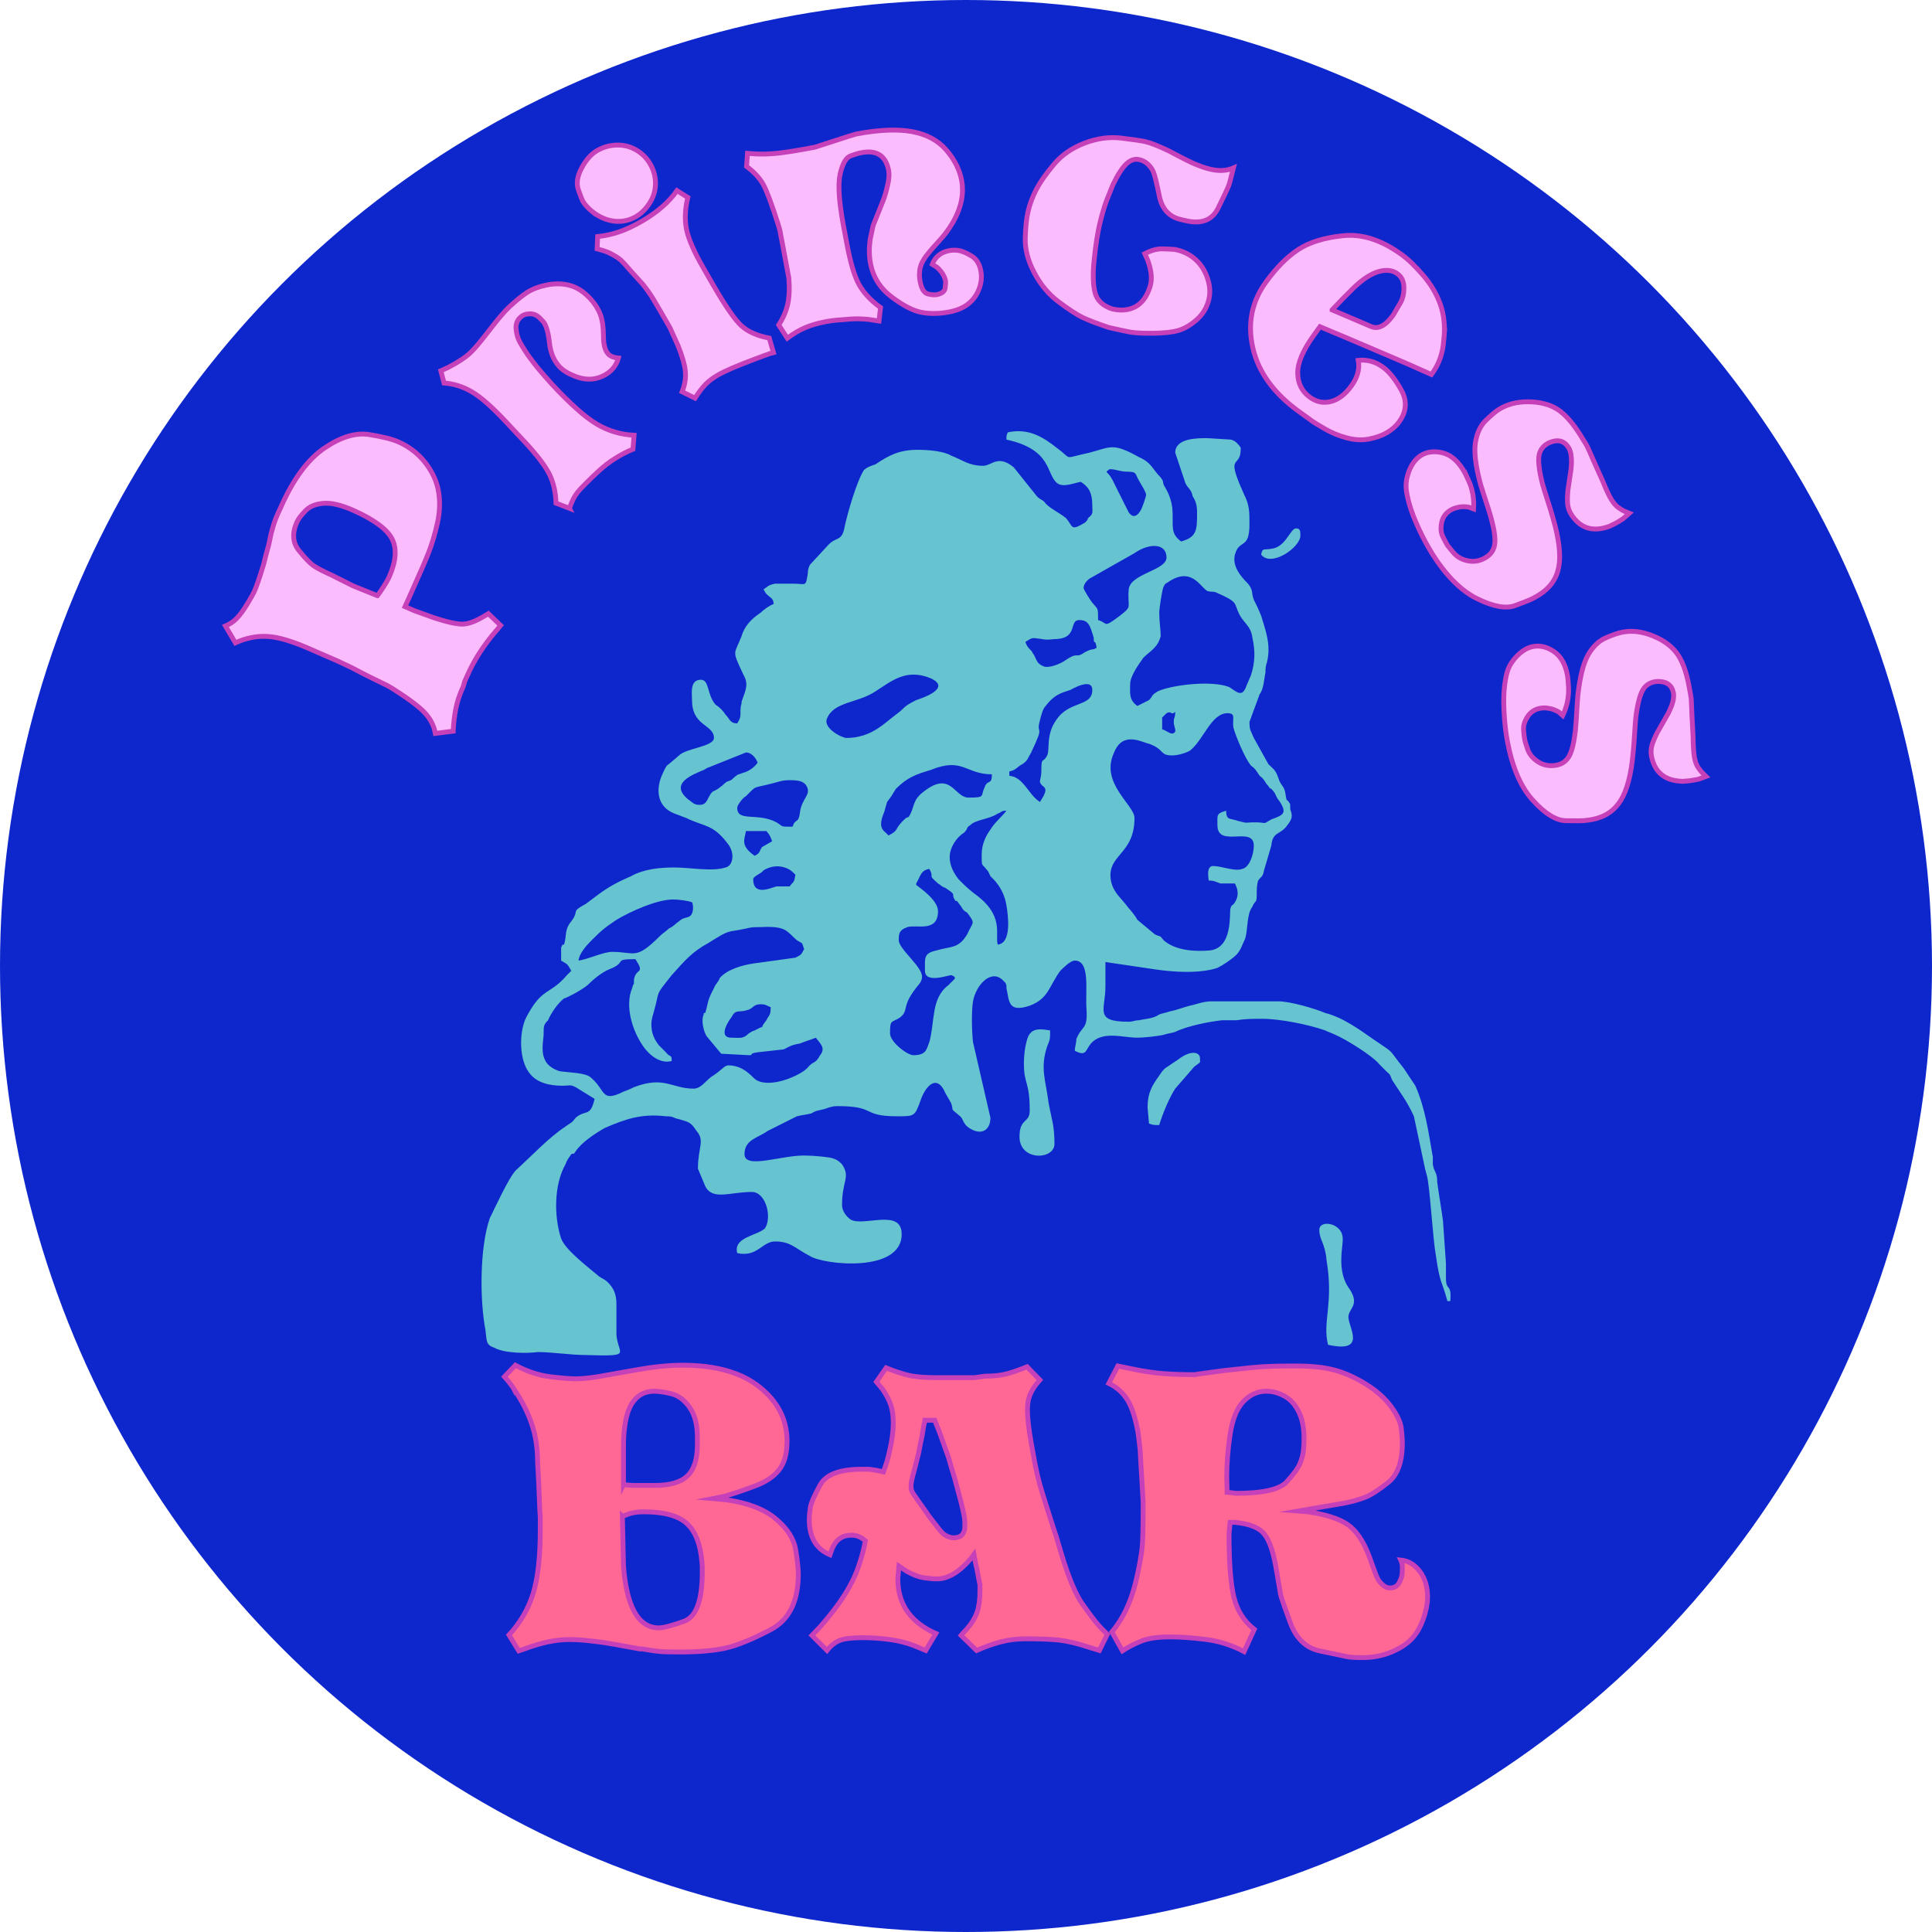 <?xml version="1.0" encoding="UTF-8"?>
<!DOCTYPE svg PUBLIC "-//W3C//DTD SVG 1.0//EN" "http://www.w3.org/TR/2001/REC-SVG-20010904/DTD/svg10.dtd">
<!-- Creator: CorelDRAW -->
<svg xmlns="http://www.w3.org/2000/svg" xml:space="preserve" width="400px" height="400px" version="1.0" style="shape-rendering:geometricPrecision; text-rendering:geometricPrecision; image-rendering:optimizeQuality; fill-rule:evenodd; clip-rule:evenodd"
viewBox="0 0 399.02 399.02"
 xmlns:xlink="http://www.w3.org/1999/xlink"
 xmlns:xodm="http://www.corel.com/coreldraw/odm/2003">
 <defs>
  <style type="text/css">
   <![CDATA[
    .str0 {stroke:#C640B9;stroke-miterlimit:22.926}
    .fil2 {fill:none;fill-rule:nonzero}
    .fil4 {fill:#66C3D0}
    .fil0 {fill:#0E27CC}
    .fil3 {fill:#FABCFD;fill-rule:nonzero}
    .fil1 {fill:#FF6894;fill-rule:nonzero}
   ]]>
  </style>
 </defs>
 <g id="Ebene_x0020_1">
  <g id="_1715778895760">
   <circle class="fil0" cx="199.51" cy="199.51" r="199.51"/>
   <path class="fil1" d="M106.28 287.09c-0.1,-0.21 -0.35,-0.57 -0.74,-1.1 -0.38,-0.54 -0.84,-1.08 -1.36,-1.66l2.26 -2.37c2.44,1.3 4.84,2.09 7.2,2.38 2.36,0.28 4.08,0.43 5.17,0.43 1.77,0 4.02,-0.28 6.77,-0.81l5.84 -1.04c3.53,-0.63 6.72,-0.96 9.57,-0.96 6.85,0 12.15,1.51 15.92,4.53 3.76,3.02 5.64,6.73 5.64,11.16 0,2.6 -0.56,4.59 -1.68,5.97 -1.11,1.38 -2.75,2.47 -4.9,3.27 -2.15,0.82 -4.29,1.53 -6.42,2.16l-2.33 0.46 2.72 0.24c4.46,0.62 7.89,1.93 10.27,3.93 2.39,1.99 3.76,4.13 4.13,6.42 0.36,2.28 0.54,3.94 0.54,4.98 0,5.65 -1.89,9.48 -5.68,11.48 -3.79,1.99 -6.89,3.26 -9.3,3.81 -2.41,0.54 -5.54,0.82 -9.38,0.82 -1.14,0 -2.23,-0.02 -3.26,-0.04 -1.04,-0.04 -2.57,-0.24 -4.6,-0.59l-0.54 0 -5.06 -0.93 -2.33 -0.39c-1.56,-0.21 -2.87,-0.36 -3.93,-0.47 -1.07,-0.1 -2.17,-0.15 -3.31,-0.15 -2.7,0 -5.76,0.65 -9.18,1.94l-1.17 0.39 -2.02 -3.27c2.33,-2.52 3.99,-5.37 4.98,-8.54 0.98,-3.17 1.48,-7.54 1.48,-13.12l0 -2.77 -0.08 -1.01 -0.24 -6 -0.15 -2.84 -0.08 -1.33c0,-2.95 -0.4,-5.6 -1.21,-7.97 -0.8,-2.36 -1.98,-4.7 -3.54,-7.01zm22.49 19.54l1.87 0.16c0.83,0 1.64,0 2.41,0 0.78,0 1.51,0 2.18,0 3.12,0 5.36,-0.65 6.73,-1.95 1.38,-1.29 2.07,-3.45 2.07,-6.46 0,-0.36 0,-0.9 0,-1.63 0,-2.54 -0.55,-4.58 -1.62,-6.11 -1.09,-1.53 -2.35,-2.46 -3.81,-2.8 -1.43,-0.34 -2.6,-0.51 -3.48,-0.51 -2.07,0 -3.64,0.91 -4.73,2.73 -1.07,1.81 -1.62,4.75 -1.62,8.79l0 7.78zm-0.23 6.54l0.23 10.2 0.16 1.86c0.88,7.32 3.25,10.98 7.12,10.98 0.99,0 2.74,-0.46 5.24,-1.37 2.5,-0.9 3.75,-4.29 3.75,-10.15l0 -1.32c-0.05,-0.37 -0.08,-0.65 -0.08,-0.86 -0.31,-3.63 -1.35,-6.25 -3.11,-7.86 -1.77,-1.61 -4.7,-2.41 -8.8,-2.41 -0.88,0 -1.63,0.06 -2.25,0.19 -0.63,0.13 -1.38,0.38 -2.26,0.74z"/>
   <path id="_1" class="fil1" d="M181.38 303.75l1.09 0.24 0.7 -2.1c0.88,-3.17 1.32,-5.84 1.32,-8.02 0,-1.4 -0.17,-2.62 -0.5,-3.66 -0.34,-1.03 -0.92,-2.15 -1.75,-3.34l-1.25 -1.48 2.02 -2.88c1.82,0.73 3.4,1.24 4.75,1.56 1.35,0.31 3.3,0.46 5.84,0.46 0.31,0 0.62,0 0.93,0 0.31,0 0.65,0 1.01,0 0.57,0 1.18,0 1.83,0 0.65,0 1.34,0 2.06,0l1.79 0 2.26 -0.31c1.35,0 2.58,-0.1 3.7,-0.31 1.11,-0.21 2.76,-0.75 4.94,-1.63l2.65 2.72 -0.78 0.93c-0.63,0.83 -1.08,1.64 -1.36,2.42 -0.29,0.77 -0.43,1.71 -0.43,2.8 0,1.66 0.26,3.95 0.78,6.88 0.51,2.94 0.92,5.04 1.2,6.31 0.29,1.27 0.69,2.73 1.21,4.39l2.02 6.39 0.7 2.1 1.25 4.2c1.45,4.67 2.84,7.94 4.16,9.81 1.32,1.86 2.32,3.2 3,4 0.67,0.81 1.4,1.57 2.18,2.3l-1.64 3.34 -2.02 -0.62c-2.49,-0.83 -4.59,-1.33 -6.31,-1.52 -1.71,-0.18 -3.99,-0.27 -6.84,-0.27 -1.87,0 -3.6,0.21 -5.18,0.63 -1.58,0.41 -3.25,1.01 -5.02,1.78l-3.19 -3.11 0.39 -0.46 0.86 -0.94c0.98,-1.14 1.67,-2.28 2.06,-3.42 0.39,-1.14 0.58,-2.57 0.58,-4.28l0 -1.48 -0.08 -0.23 -0.62 -3.27 -0.15 -0.55 -0.39 -2.1 -0.63 0.86c-2.38,2.8 -4.72,4.2 -7,4.2 -0.73,0 -1.62,-0.08 -2.68,-0.23 -1.07,-0.16 -2.25,-0.6 -3.55,-1.33l-1.63 -1.09 -0.23 2.66c0,4.9 2.33,8.52 7,10.87l0.86 0.39 -2.1 3.51 -2.49 -1.03c-1.56,-0.6 -3.26,-1.01 -5.1,-1.25 -1.84,-0.24 -3.65,-0.36 -5.41,-0.36 -2.23,0 -3.83,0.19 -4.79,0.58 -0.96,0.39 -1.83,1.08 -2.6,2.06l-3.12 -3.11 1.72 -1.79c2.17,-2.49 3.87,-4.71 5.09,-6.65 1.22,-1.95 2.16,-3.85 2.8,-5.72 0.65,-1.87 1.13,-3.66 1.44,-5.37 -0.88,-0.78 -1.84,-1.17 -2.87,-1.17 -1.87,0 -3.2,0.91 -3.97,2.73l-0.47 1.32c-2.85,-1.19 -4.28,-3.61 -4.28,-7.24 0,-0.78 0.08,-1.63 0.23,-2.57 0.16,-0.93 0.83,-2.47 2.03,-4.63 1.19,-2.15 4.04,-3.23 8.56,-3.23 0.52,0 0.96,0 1.32,0 0.36,0 1.06,0.11 2.1,0.31zm9.65 -10.42l-0.31 1.48 -0.31 1.88 -0.39 1.86 -0.31 1.65 -0.86 3.36c-0.47,1.66 -0.7,2.75 -0.7,3.27 0,0.47 0.05,0.84 0.16,1.1 0.1,0.26 0.46,0.83 1.09,1.71l2.17 3.05 0.24 0.39 2.26 2.89c0.46,0.62 0.97,1.05 1.51,1.29 0.55,0.23 1,0.35 1.36,0.35 1.56,0 2.34,-0.83 2.34,-2.49 0,-0.78 -0.04,-1.4 -0.12,-1.87 -0.08,-0.47 -0.3,-1.45 -0.66,-2.96l-1.17 -4.36 -0.07 -0.31 -0.78 -2.57 -0.55 -1.94c-0.72,-2.02 -1.22,-3.41 -1.48,-4.16 -0.26,-0.76 -0.72,-1.96 -1.4,-3.62l-2.02 0z"/>
   <path id="_2" class="fil1" d="M235.08 296.1c-0.52,-3.02 -1.24,-5.29 -2.14,-6.83 -0.91,-1.53 -2.22,-2.73 -3.93,-3.56l1.86 -3.59 2.49 0.51c2.65,0.57 4.99,0.93 7.01,1.07 2.02,0.15 4.2,0.21 6.54,0.21l0.23 -0.08 5.76 -0.78 1.4 -0.15c3.16,-0.36 5.52,-0.59 7.08,-0.66 1.56,-0.08 3.35,-0.12 5.37,-0.12l1.01 0c3.17,0 5.8,0.29 7.9,0.86 2.1,0.57 4.24,1.53 6.42,2.88 2.18,1.34 3.9,2.88 5.18,4.59 1.27,1.71 1.98,3.21 2.14,4.51 0.15,1.3 0.23,2.31 0.23,3.04 0,3.89 -0.97,6.61 -2.92,8.17 -1.94,1.55 -3.5,2.56 -4.67,3.03 -1.17,0.47 -2.63,0.88 -4.4,1.25l-3.65 0.62 -0.94 0.16 -4.9 0.85 2.02 0.16c3.74,0.57 6.46,1.45 8.17,2.64 1.72,1.2 3.14,3.25 4.28,6.15l0.24 0.62 0.93 2.57c0.31,0.88 0.57,1.52 0.78,1.91 0.21,0.39 0.55,0.79 1.01,1.2 0.47,0.42 0.96,0.63 1.48,0.63 0.88,0 1.51,-0.34 1.87,-1.01 0.36,-0.68 0.57,-1.22 0.62,-1.64 0.05,-0.41 0.08,-0.88 0.08,-1.4 0,-0.73 -0.1,-1.3 -0.31,-1.71 1.55,0.15 2.86,0.94 3.93,2.37 1.06,1.43 1.59,3.18 1.59,5.25 0,1.35 -0.3,2.87 -0.89,4.56 -0.6,1.68 -1.4,3.06 -2.41,4.12 -1.02,1.07 -2.43,1.97 -4.25,2.73 -1.81,0.75 -3.78,1.12 -5.91,1.12 -1.56,0 -2.67,-0.07 -3.35,-0.23 -0.67,-0.16 -2.46,-0.53 -5.37,-1.13 -2.9,-0.59 -4.96,-2.55 -6.18,-5.87 -1.22,-3.32 -1.88,-5.24 -1.99,-5.76 -0.1,-0.52 -0.36,-2.05 -0.78,-4.59l-0.31 -1.72c-0.62,-3.26 -1.49,-5.46 -2.6,-6.57 -1.12,-1.12 -3.03,-1.8 -5.72,-2.06l-1.02 0 -0.23 2.33c0,6.02 0.34,10.4 1.01,13.15 0.68,2.75 2.08,4.96 4.21,6.62l-2.11 4.59c-2.54,-1.35 -5.21,-2.19 -8.01,-2.53 -2.8,-0.34 -5.24,-0.51 -7.32,-0.51 -2.54,0 -4.52,0.3 -5.95,0.89 -1.43,0.58 -2.71,1.24 -3.85,1.99l-2.18 -3.9c1.24,-1.47 2.29,-3.14 3.15,-5.05 0.86,-1.89 1.56,-4.11 2.1,-6.64 0.55,-2.53 0.88,-4.46 1.01,-5.82 0.13,-1.35 0.2,-3.98 0.2,-7.89l0 -1.4 -0.24 -4.23 -0.23 -3.82 -0.15 -2.82 -0.39 -3.28zm18.36 12.09l1.87 0.23c5.5,0 8.98,-0.79 10.43,-2.37 1.45,-1.58 2.37,-2.85 2.76,-3.81 0.39,-0.96 0.62,-1.86 0.7,-2.69 0.08,-0.83 0.12,-1.42 0.12,-1.79 0,-0.36 0,-0.65 0,-0.85 0,-2.08 -0.37,-3.86 -1.09,-5.33 -0.73,-1.48 -1.7,-2.56 -2.92,-3.23 -1.22,-0.68 -2.48,-1.02 -3.77,-1.02 -1.82,0 -3.4,0.72 -4.75,2.14 -1.35,1.43 -2.26,3.69 -2.73,6.77 -0.46,3.09 -0.7,6.04 -0.7,8.84l0.08 3.11z"/>
   <path id="_3" class="fil2 str0" d="M106.28 287.09c-0.1,-0.21 -0.35,-0.57 -0.74,-1.1 -0.38,-0.54 -0.84,-1.08 -1.36,-1.66l2.26 -2.37c2.44,1.3 4.84,2.09 7.2,2.38 2.36,0.28 4.08,0.43 5.17,0.43 1.77,0 4.02,-0.28 6.77,-0.81l5.84 -1.04c3.53,-0.63 6.72,-0.96 9.57,-0.96 6.85,0 12.15,1.51 15.92,4.53 3.76,3.02 5.64,6.73 5.64,11.16 0,2.6 -0.56,4.59 -1.68,5.97 -1.11,1.38 -2.75,2.47 -4.9,3.27 -2.15,0.82 -4.29,1.53 -6.42,2.16l-2.33 0.46 2.72 0.24c4.46,0.62 7.89,1.93 10.27,3.93 2.39,1.99 3.76,4.13 4.13,6.42 0.36,2.28 0.54,3.94 0.54,4.98 0,5.65 -1.89,9.48 -5.68,11.48 -3.79,1.99 -6.89,3.26 -9.3,3.81 -2.41,0.54 -5.54,0.82 -9.38,0.82 -1.14,0 -2.23,-0.02 -3.26,-0.04 -1.04,-0.04 -2.57,-0.24 -4.6,-0.59l-0.54 0 -5.06 -0.93 -2.33 -0.39c-1.56,-0.21 -2.87,-0.36 -3.93,-0.47 -1.07,-0.1 -2.17,-0.15 -3.31,-0.15 -2.7,0 -5.76,0.65 -9.18,1.94l-1.17 0.39 -2.02 -3.27c2.33,-2.52 3.99,-5.37 4.98,-8.54 0.98,-3.17 1.48,-7.54 1.48,-13.12l0 -2.77 -0.08 -1.01 -0.24 -6 -0.15 -2.84 -0.08 -1.33c0,-2.95 -0.4,-5.6 -1.21,-7.97 -0.8,-2.36 -1.98,-4.7 -3.54,-7.01zm22.49 19.54l1.87 0.16c0.83,0 1.64,0 2.41,0 0.78,0 1.51,0 2.18,0 3.12,0 5.36,-0.65 6.73,-1.95 1.38,-1.29 2.07,-3.45 2.07,-6.46 0,-0.36 0,-0.9 0,-1.63 0,-2.54 -0.55,-4.58 -1.62,-6.11 -1.09,-1.53 -2.35,-2.46 -3.81,-2.8 -1.43,-0.34 -2.6,-0.51 -3.48,-0.51 -2.07,0 -3.64,0.91 -4.73,2.73 -1.07,1.81 -1.62,4.75 -1.62,8.79l0 7.78zm-0.23 6.54l0.23 10.2 0.16 1.86c0.88,7.32 3.25,10.98 7.12,10.98 0.99,0 2.74,-0.46 5.24,-1.37 2.5,-0.9 3.75,-4.29 3.75,-10.15l0 -1.32c-0.05,-0.37 -0.08,-0.65 -0.08,-0.86 -0.31,-3.63 -1.35,-6.25 -3.11,-7.86 -1.77,-1.61 -4.7,-2.41 -8.8,-2.41 -0.88,0 -1.63,0.06 -2.25,0.19 -0.63,0.13 -1.38,0.38 -2.26,0.74z"/>
   <path id="_4" class="fil2 str0" d="M181.38 303.75l1.09 0.24 0.7 -2.1c0.88,-3.17 1.32,-5.84 1.32,-8.02 0,-1.4 -0.17,-2.62 -0.5,-3.66 -0.34,-1.03 -0.92,-2.15 -1.75,-3.34l-1.25 -1.48 2.02 -2.88c1.82,0.73 3.4,1.24 4.75,1.56 1.35,0.31 3.3,0.46 5.84,0.46 0.31,0 0.62,0 0.93,0 0.31,0 0.65,0 1.01,0 0.57,0 1.18,0 1.83,0 0.65,0 1.34,0 2.06,0l1.79 0 2.26 -0.31c1.35,0 2.58,-0.1 3.7,-0.31 1.11,-0.21 2.76,-0.75 4.94,-1.63l2.65 2.72 -0.78 0.93c-0.63,0.83 -1.08,1.64 -1.36,2.42 -0.29,0.77 -0.43,1.71 -0.43,2.8 0,1.66 0.26,3.95 0.78,6.88 0.51,2.94 0.92,5.04 1.2,6.31 0.29,1.27 0.69,2.73 1.21,4.39l2.02 6.39 0.7 2.1 1.25 4.2c1.45,4.67 2.84,7.94 4.16,9.81 1.32,1.86 2.32,3.2 3,4 0.67,0.81 1.4,1.57 2.18,2.3l-1.64 3.34 -2.02 -0.62c-2.49,-0.83 -4.59,-1.33 -6.31,-1.52 -1.71,-0.18 -3.99,-0.27 -6.84,-0.27 -1.87,0 -3.6,0.21 -5.18,0.63 -1.58,0.41 -3.25,1.01 -5.02,1.78l-3.19 -3.11 0.39 -0.46 0.86 -0.94c0.98,-1.14 1.67,-2.28 2.06,-3.42 0.39,-1.14 0.58,-2.57 0.58,-4.28l0 -1.48 -0.08 -0.23 -0.62 -3.27 -0.15 -0.55 -0.39 -2.1 -0.63 0.86c-2.38,2.8 -4.72,4.2 -7,4.2 -0.73,0 -1.62,-0.08 -2.68,-0.23 -1.07,-0.16 -2.25,-0.6 -3.55,-1.33l-1.63 -1.09 -0.23 2.66c0,4.9 2.33,8.52 7,10.87l0.86 0.39 -2.1 3.51 -2.49 -1.03c-1.56,-0.6 -3.26,-1.01 -5.1,-1.25 -1.84,-0.24 -3.65,-0.36 -5.41,-0.36 -2.23,0 -3.83,0.19 -4.79,0.58 -0.96,0.39 -1.83,1.08 -2.6,2.06l-3.12 -3.11 1.72 -1.79c2.17,-2.49 3.87,-4.71 5.09,-6.65 1.22,-1.95 2.16,-3.85 2.8,-5.72 0.65,-1.87 1.13,-3.66 1.44,-5.37 -0.88,-0.78 -1.84,-1.17 -2.87,-1.17 -1.87,0 -3.2,0.91 -3.97,2.73l-0.47 1.32c-2.85,-1.19 -4.28,-3.61 -4.28,-7.24 0,-0.78 0.08,-1.63 0.23,-2.57 0.16,-0.93 0.83,-2.47 2.03,-4.63 1.19,-2.15 4.04,-3.23 8.56,-3.23 0.52,0 0.96,0 1.32,0 0.36,0 1.06,0.11 2.1,0.31zm9.65 -10.42l-0.31 1.48 -0.31 1.88 -0.39 1.86 -0.31 1.65 -0.86 3.36c-0.47,1.66 -0.7,2.75 -0.7,3.27 0,0.47 0.05,0.84 0.16,1.1 0.1,0.26 0.46,0.83 1.09,1.71l2.17 3.05 0.24 0.39 2.26 2.89c0.46,0.62 0.97,1.05 1.51,1.29 0.55,0.23 1,0.35 1.36,0.35 1.56,0 2.34,-0.83 2.34,-2.49 0,-0.78 -0.04,-1.4 -0.12,-1.87 -0.08,-0.47 -0.3,-1.45 -0.66,-2.96l-1.17 -4.36 -0.07 -0.31 -0.78 -2.57 -0.55 -1.94c-0.72,-2.02 -1.22,-3.41 -1.48,-4.16 -0.26,-0.76 -0.72,-1.96 -1.4,-3.62l-2.02 0z"/>
   <path id="_5" class="fil2 str0" d="M235.08 296.1c-0.52,-3.02 -1.24,-5.29 -2.14,-6.83 -0.91,-1.53 -2.22,-2.73 -3.93,-3.56l1.86 -3.59 2.49 0.51c2.65,0.57 4.99,0.93 7.01,1.07 2.02,0.15 4.2,0.21 6.54,0.21l0.23 -0.08 5.76 -0.78 1.4 -0.15c3.16,-0.36 5.52,-0.59 7.08,-0.66 1.56,-0.08 3.35,-0.12 5.37,-0.12l1.01 0c3.17,0 5.8,0.29 7.9,0.86 2.1,0.57 4.24,1.53 6.42,2.88 2.18,1.34 3.9,2.88 5.18,4.59 1.27,1.71 1.98,3.21 2.14,4.51 0.15,1.3 0.23,2.31 0.23,3.04 0,3.89 -0.97,6.61 -2.92,8.17 -1.94,1.55 -3.5,2.56 -4.67,3.03 -1.17,0.47 -2.63,0.88 -4.4,1.25l-3.65 0.62 -0.94 0.16 -4.9 0.85 2.02 0.16c3.74,0.57 6.46,1.45 8.17,2.64 1.72,1.2 3.14,3.25 4.28,6.15l0.24 0.62 0.93 2.57c0.31,0.88 0.57,1.52 0.78,1.91 0.21,0.39 0.55,0.79 1.01,1.2 0.47,0.42 0.96,0.63 1.48,0.63 0.88,0 1.51,-0.34 1.87,-1.01 0.36,-0.68 0.57,-1.22 0.62,-1.64 0.05,-0.41 0.08,-0.88 0.08,-1.4 0,-0.73 -0.1,-1.3 -0.31,-1.71 1.55,0.15 2.86,0.94 3.93,2.37 1.06,1.43 1.59,3.18 1.59,5.25 0,1.35 -0.3,2.87 -0.89,4.56 -0.6,1.68 -1.4,3.06 -2.41,4.12 -1.02,1.07 -2.43,1.97 -4.25,2.73 -1.81,0.75 -3.78,1.12 -5.91,1.12 -1.56,0 -2.67,-0.07 -3.35,-0.23 -0.67,-0.16 -2.46,-0.53 -5.37,-1.13 -2.9,-0.59 -4.96,-2.55 -6.18,-5.87 -1.22,-3.32 -1.88,-5.24 -1.99,-5.76 -0.1,-0.52 -0.36,-2.05 -0.78,-4.59l-0.31 -1.72c-0.62,-3.26 -1.49,-5.46 -2.6,-6.57 -1.12,-1.12 -3.03,-1.8 -5.72,-2.06l-1.02 0 -0.23 2.33c0,6.02 0.34,10.4 1.01,13.15 0.68,2.75 2.08,4.96 4.21,6.62l-2.11 4.59c-2.54,-1.35 -5.21,-2.19 -8.01,-2.53 -2.8,-0.34 -5.24,-0.51 -7.32,-0.51 -2.54,0 -4.52,0.3 -5.95,0.89 -1.43,0.58 -2.71,1.24 -3.85,1.99l-2.18 -3.9c1.24,-1.47 2.29,-3.14 3.15,-5.05 0.86,-1.89 1.56,-4.11 2.1,-6.64 0.55,-2.53 0.88,-4.46 1.01,-5.82 0.13,-1.35 0.2,-3.98 0.2,-7.89l0 -1.4 -0.24 -4.23 -0.23 -3.82 -0.15 -2.82 -0.39 -3.28zm18.36 12.09l1.87 0.23c5.5,0 8.98,-0.79 10.43,-2.37 1.45,-1.58 2.37,-2.85 2.76,-3.81 0.39,-0.96 0.62,-1.86 0.7,-2.69 0.08,-0.83 0.12,-1.42 0.12,-1.79 0,-0.36 0,-0.65 0,-0.85 0,-2.08 -0.37,-3.86 -1.09,-5.33 -0.73,-1.48 -1.7,-2.56 -2.92,-3.23 -1.22,-0.68 -2.48,-1.02 -3.77,-1.02 -1.82,0 -3.4,0.72 -4.75,2.14 -1.35,1.43 -2.26,3.69 -2.73,6.77 -0.46,3.09 -0.7,6.04 -0.7,8.84l0.08 3.11z"/>
   <path class="fil3" d="M93.6 151.01l-3.69 0.46c-0.28,-1.59 -1.01,-3.01 -2.19,-4.27 -1.17,-1.25 -3.39,-2.92 -6.68,-5l-1.08 -0.63 -0.25 -0.12 -3.4 -1.66 -1.42 -0.72 -2.2 -1.15 -2.92 -1.38 -0.76 -0.33c-0.79,-0.36 -1.56,-0.69 -2.3,-1 -0.74,-0.31 -1.47,-0.63 -2.18,-0.95 -3.89,-1.75 -6.96,-2.68 -9.22,-2.81 -2.25,-0.14 -4.49,0.3 -6.7,1.32l-2.05 -3.48c0.93,-0.39 1.71,-0.93 2.36,-1.61 0.66,-0.69 1.37,-1.66 2.14,-2.93 0.77,-1.27 1.25,-2.13 1.46,-2.58 0.45,-1.01 1.1,-2.88 1.93,-5.63l0.49 -1.96 0.57 -2.09 0.48 -2.27c0.3,-1.11 0.53,-1.92 0.7,-2.4 0.17,-0.48 0.4,-1.05 0.69,-1.72l0.72 -1.57c2.54,-5.69 5.52,-9.69 8.91,-11.99 3.38,-2.3 6.46,-3.22 9.22,-2.79 2.77,0.44 4.81,0.95 6.14,1.55 2.26,1.02 4.1,2.47 5.56,4.38 1.45,1.91 2.33,3.89 2.66,5.95 0.33,2.05 0.25,4.21 -0.26,6.44 -0.5,2.24 -1.09,4.21 -1.75,5.92 -0.67,1.71 -1.65,3.99 -2.93,6.83l-1.09 2.46 -0.91 2 1.84 0.82 4.16 1.5c2.82,0.91 4.83,1.35 6.01,1.3 1.18,-0.05 2.67,-0.62 4.47,-1.72l0.73 -0.44 2.54 2.43 -1.88 2.24c-2.07,2.6 -3.68,5.17 -4.82,7.72 -0.24,0.55 -0.5,1.08 -0.74,1.63 -0.12,0.54 -0.24,0.92 -0.33,1.13 -0.73,1.59 -1.21,3.09 -1.49,4.5 -0.28,1.42 -0.46,2.95 -0.54,4.62zm-15.65 -27.98c0.38,-0.5 0.81,-1.13 1.31,-1.91 0.51,-0.77 0.87,-1.42 1.1,-1.92 1.43,-3.22 1.64,-5.84 0.63,-7.86 -1.03,-2.02 -3.67,-3.98 -7.92,-5.89 -2.5,-1.12 -4.58,-1.63 -6.21,-1.5 -1.63,0.12 -2.89,0.63 -3.77,1.54 -0.89,0.92 -1.47,1.68 -1.75,2.3 -1.04,2.31 -0.91,4.26 0.37,5.87 1.28,1.6 2.31,2.67 3.08,3.19 0.77,0.53 1.99,1.16 3.66,1.91l4.17 2.09 0.49 0.23 4.84 1.95z"/>
   <path id="_1_0" class="fil3" d="M117.62 104.99l-2.79 -1.08c-0.06,-2.21 -0.5,-4.16 -1.32,-5.88 -0.83,-1.71 -2.52,-3.94 -5.08,-6.71 -0.52,-0.53 -1.04,-1.09 -1.61,-1.71 -0.57,-0.6 -1.16,-1.24 -1.78,-1.91l-0.57 -0.61c-2.85,-3.05 -5.2,-5.11 -7.05,-6.19 -1.86,-1.07 -3.76,-1.66 -5.71,-1.79l-0.67 -2.53 1.45 -0.66c2.04,-1.04 3.59,-2.07 4.66,-3.07 0.81,-0.75 2.11,-2.29 3.88,-4.6 1.79,-2.33 3.18,-3.96 4.19,-4.9 1.44,-1.34 2.69,-2.34 3.73,-3.01 1.05,-0.65 2.38,-1.16 4.01,-1.49 1.64,-0.33 3.2,-0.3 4.67,0.08 1.49,0.37 2.92,1.3 4.29,2.76 0.93,1.01 1.62,2.08 2.05,3.22 0.44,1.13 0.65,2.61 0.66,4.43 0,1.81 0.33,3.07 0.99,3.77 0.43,0.47 1.14,0.75 2.1,0.85 -0.29,1.03 -0.82,1.9 -1.56,2.59 -0.88,0.82 -1.95,1.36 -3.21,1.64 -1.27,0.26 -2.64,0.11 -4.12,-0.45 -1.47,-0.57 -2.55,-1.23 -3.25,-1.97 -1.19,-1.27 -1.89,-2.93 -2.1,-4.95 -0.22,-2.03 -0.62,-3.47 -1.2,-4.3l-0.72 -0.75c-0.59,-0.65 -1.29,-0.96 -2.1,-0.96 -0.82,0 -1.47,0.24 -1.98,0.72 -0.67,0.62 -0.96,1.39 -0.9,2.29 0.07,0.92 0.26,1.7 0.56,2.37 0.3,0.66 0.93,1.71 1.89,3.14l1.12 1.5c0.54,0.71 1.22,1.55 2.07,2.52 0.84,0.97 1.44,1.64 1.78,2.01 3.83,4.12 6.93,6.86 9.29,8.25 2.35,1.39 4.92,2.15 7.67,2.29l-0.23 2.87c-1.27,0.52 -2.5,1.16 -3.7,1.92 -1.21,0.76 -2.33,1.62 -3.36,2.58 -2.28,2.13 -3.75,3.61 -4.41,4.44 -0.66,0.83 -1.2,1.93 -1.64,3.28z"/>
   <path id="_2_1" class="fil3" d="M122.34 43.72c-0.88,-0.71 -1.55,-1.44 -1.99,-2.2 -0.13,-0.24 -0.43,-1 -0.89,-2.3 -0.46,-1.31 -0.25,-2.8 0.66,-4.5 0.9,-1.69 1.96,-2.89 3.19,-3.61 1.31,-0.75 2.69,-1.13 4.14,-1.15 1.45,-0.02 2.78,0.33 3.98,1.04 1.21,0.71 2.16,1.66 2.85,2.86 0.74,1.28 1.11,2.63 1.1,4.07 -0.02,1.45 -0.42,2.79 -1.22,4.02 -0.79,1.24 -1.73,2.16 -2.8,2.78 -1.39,0.81 -2.88,1.12 -4.46,0.95 -1.58,-0.17 -3.1,-0.82 -4.56,-1.96zm3.79 8.66c-0.38,-0.2 -0.8,-0.38 -1.26,-0.53 -0.47,-0.16 -0.99,-0.3 -1.55,-0.45l0.11 -2.54c1.54,-0.16 3.05,-0.5 4.52,-1 1.46,-0.51 3,-1.24 4.63,-2.18 3.18,-1.85 5.6,-3.95 7.24,-6.31l2.24 1.41c-0.58,2.35 -0.68,4.54 -0.28,6.57 0.41,2.02 1.61,4.76 3.62,8.22l2 3.47c2.49,4.29 4.4,7.04 5.74,8.26 1.34,1.21 3.25,2.06 5.74,2.53l0.87 3 -0.76 0.2 -1.18 0.42 -1.63 0.61c-3.78,1.41 -6.39,2.52 -7.82,3.35 -1.11,0.63 -1.99,1.3 -2.65,1.98 -0.67,0.69 -1.39,1.63 -2.17,2.84l-2.67 -1.32c0.57,-1.39 0.8,-2.78 0.68,-4.18 -0.13,-1.38 -0.64,-3.16 -1.52,-5.35l-1.68 -3.72 -2.14 -3.7 -0.8 -1.36c-0.85,-1.47 -1.62,-2.61 -2.31,-3.44l-0.33 -0.44 -2.23 -2.45c-1.15,-1.35 -1.94,-2.21 -2.38,-2.6 -0.43,-0.38 -1.11,-0.81 -2.03,-1.29z"/>
   <path id="_3_2" class="fil3" d="M160.68 46.24c-1.3,-4.09 -2.31,-6.8 -3.04,-8.14 -0.75,-1.34 -1.89,-2.57 -3.45,-3.73l0.19 -2.7 1.63 0.12c1.41,0.07 2.9,0.03 4.46,-0.13 1.55,-0.15 4.16,-0.56 7.8,-1.25l6.74 -2.18 1.85 -0.56c4.69,-0.88 8.53,-1.04 11.53,-0.48 3,0.55 5.35,1.83 7.05,3.79 1.7,1.97 2.76,4.07 3.17,6.28 0.67,3.61 -0.53,7.38 -3.63,11.33l-1.39 1.59c-1.36,1.47 -2.28,2.58 -2.77,3.36 -0.49,0.77 -0.78,1.54 -0.87,2.3 -0.09,0.76 -0.07,1.49 0.06,2.16 0.29,1.63 0.84,2.53 1.63,2.71 0.78,0.18 1.38,0.22 1.78,0.15 1.09,-0.2 1.68,-0.66 1.78,-1.38 0.1,-0.72 0.12,-1.2 0.09,-1.42 -0.19,-0.99 -0.76,-1.93 -1.73,-2.83l-1.02 -0.65c0.63,-1.56 1.81,-2.5 3.51,-2.82 0.63,-0.12 1.29,-0.13 1.96,-0.02 0.67,0.11 1.53,0.47 2.58,1.09 1.05,0.62 1.71,1.65 1.98,3.09 0.24,1.26 0.12,2.53 -0.37,3.78 -0.49,1.27 -1.24,2.29 -2.25,3.09 -1.02,0.8 -2.34,1.34 -3.96,1.65 -2.03,0.38 -3.91,0.4 -5.65,0.08 -1.73,-0.33 -3.8,-1.39 -6.19,-3.19 -2.38,-1.79 -3.84,-4.11 -4.37,-6.95 -0.3,-1.54 -0.31,-3.22 -0.04,-5.04l0.56 -2.63 0.13 -0.38 1.91 -4.77c0.38,-0.95 0.7,-2.06 0.98,-3.31 0.29,-1.24 0.36,-2.24 0.22,-3.01 -0.58,-3.07 -2.45,-4.31 -5.6,-3.71 -0.54,0.09 -1.28,0.31 -2.25,0.66 -0.96,0.34 -1.68,1.59 -2.17,3.73 -0.48,2.15 -0.25,5.7 0.68,10.68l0.7 3.72c0.75,3.97 1.59,6.81 2.54,8.49 0.95,1.69 2.42,3.27 4.42,4.71l-0.32 2.78 -2.09 -0.32c-1.48,-0.15 -2.81,-0.18 -4.01,-0.07 -1.2,0.11 -2.1,0.18 -2.72,0.22 -0.62,0.05 -1.34,0.15 -2.16,0.3 -1.61,0.31 -3.04,0.72 -4.28,1.25 -1.22,0.52 -2.46,1.25 -3.68,2.17l-1.77 -2.73c0.9,-1.39 1.51,-2.81 1.85,-4.26 0.32,-1.43 0.41,-3.25 0.24,-5.43l-0.34 -1.83 -0.22 -1.16 -0.54 -2.89 -0.63 -3.31 -0.1 -0.6 -0.41 -1.4z"/>
   <path id="_4_3" class="fil3" d="M246.55 33.78c0.57,0.23 1.12,0.44 1.66,0.65 0.53,0.19 1.14,0.37 1.82,0.53 1.78,0.41 3.35,0.32 4.71,-0.27l-0.49 1.94c-0.21,0.86 -0.39,1.5 -0.57,1.92 -0.17,0.44 -0.86,1.91 -2.09,4.42 -1.22,2.5 -3.46,3.38 -6.71,2.6 -0.45,-0.1 -0.78,-0.17 -1.01,-0.23 -2.41,-0.56 -3.89,-2.18 -4.44,-4.88 -0.54,-2.68 -0.95,-4.32 -1.21,-4.93 -0.26,-0.61 -0.64,-1.15 -1.14,-1.62 -0.51,-0.47 -1.09,-0.79 -1.76,-0.94 -0.94,-0.22 -1.83,0.06 -2.67,0.86 -0.85,0.79 -1.77,2.2 -2.76,4.23l-1.37 3.42c-0.22,0.57 -0.46,1.29 -0.71,2.17 -0.25,0.88 -0.48,1.74 -0.68,2.59 -0.45,1.92 -0.83,4.35 -1.14,7.3 -0.32,2.93 -0.26,5.23 0.16,6.86 0.41,1.63 1.6,2.76 3.58,3.41 1.78,0.41 3.36,0.27 4.72,-0.44 1.37,-0.72 2.38,-2.07 3.02,-4.03 0.53,-1.48 0.39,-3.35 -0.44,-5.61l-0.6 -1.34c1.39,-0.71 2.62,-1.04 3.73,-0.99 1.09,0.03 1.77,0.07 2.05,0.09 0.27,0.01 0.53,0.05 0.76,0.1 1.56,0.36 2.89,1.05 3.99,2.06 1.11,1.01 1.91,2.29 2.42,3.81 0.52,1.53 0.61,2.99 0.29,4.36 -0.4,1.7 -1.25,3.11 -2.54,4.23 -1.3,1.14 -2.58,1.87 -3.8,2.21 -1.24,0.36 -2.99,0.54 -5.26,0.57l-2.25 -0.02c-0.94,-0.04 -1.8,-0.12 -2.59,-0.26 -0.79,-0.14 -2.21,-0.45 -4.27,-0.92 -2.39,-0.81 -4.2,-1.5 -5.41,-2.08 -1.2,-0.59 -2.83,-1.66 -4.89,-3.2 -2.07,-1.54 -3.75,-3.55 -5.06,-6.03 -1.3,-2.47 -1.92,-4.85 -1.86,-7.13 0.07,-2.3 0.26,-4.1 0.56,-5.4 0.38,-1.65 0.97,-3.21 1.73,-4.67 0.77,-1.47 1.96,-3.18 3.6,-5.13 1.63,-1.96 3.74,-3.42 6.33,-4.42 2.58,-0.99 5.13,-1.35 7.62,-1.05 2.5,0.3 4.15,0.55 4.95,0.73 0.67,0.16 1.34,0.38 2.03,0.66 0.69,0.27 1.65,0.7 2.88,1.27l1.19 0.64 2.47 1.27 1.45 0.69z"/>
   <path id="_5_4" class="fil3" d="M298.2 70.2c-0.11,1.4 -0.36,2.66 -0.76,3.79 -0.4,1.14 -0.99,2.26 -1.8,3.36l-4.62 -2.06 -4.62 -1.98 -4.48 -1.91 -3.12 -1.33 -1.43 -0.61 -2.18 -0.9 -2.57 -1.09 -1.21 1.68c-2.31,3.18 -3.43,5.82 -3.39,7.95 0.05,2.11 0.88,3.76 2.51,4.94 1.38,1 2.84,1.28 4.38,0.88 1.54,-0.41 2.93,-1.48 4.17,-3.18 1.3,-1.79 1.78,-3.55 1.45,-5.32 1.85,-0.19 3.54,0.27 5.09,1.41 1.27,0.9 2.53,2.48 3.79,4.73 1.25,2.25 1.1,4.44 -0.46,6.59 -0.59,0.83 -1.41,1.54 -2.46,2.18 -1.05,0.62 -2.3,1.07 -3.75,1.34 -1.44,0.28 -2.98,0.2 -4.62,-0.24 -1.64,-0.44 -3.16,-1.07 -4.55,-1.89 -1.4,-0.81 -2.21,-1.31 -2.44,-1.48 -0.26,-0.18 -0.43,-0.31 -0.54,-0.39 -0.41,-0.29 -0.81,-0.58 -1.2,-0.87 -0.39,-0.27 -0.79,-0.56 -1.2,-0.87 -5.15,-3.73 -8.31,-8.11 -9.44,-13.1 -1.14,-5 -0.23,-9.54 2.72,-13.59 2.1,-2.91 4.31,-5.13 6.61,-6.67 2.31,-1.53 5.42,-2.5 9.34,-2.89 3.92,-0.41 7.93,0.9 12.05,3.89 1.35,0.96 2.83,2.4 4.46,4.29 1.63,1.9 2.83,3.92 3.58,6.09 0.75,2.16 0.98,4.57 0.69,7.25zm-23.08 -6.2l7.99 3.41c1.48,0.67 2.98,-0.08 4.55,-2.22 0.16,-0.23 0.33,-0.51 0.51,-0.83 0.18,-0.32 0.51,-0.91 1.02,-1.75 0.51,-0.86 0.77,-1.91 0.76,-3.19 0,-1.27 -0.45,-2.24 -1.36,-2.9 -1.03,-0.74 -2.33,-0.88 -3.94,-0.41 -1.6,0.48 -3.35,1.65 -5.27,3.53l-2.2 2.21 -2.06 2.15z"/>
   <path id="_6" class="fil3" d="M303.3 99.2c0.84,1.85 1.18,3.83 1.04,5.91l-1.04 -0.38c-0.36,-0.05 -0.72,-0.08 -1.1,-0.08 -0.38,0 -0.83,0.06 -1.33,0.2 -0.52,0.12 -0.97,0.31 -1.35,0.55 -0.97,0.61 -1.56,1.46 -1.79,2.58 -0.21,1.11 -0.13,2.05 0.25,2.84 0.39,0.79 0.71,1.37 0.94,1.77 0.13,0.18 0.55,0.71 1.29,1.58 0.72,0.86 1.74,1.42 3.02,1.67 1.3,0.24 2.53,0 3.7,-0.74 1.01,-0.63 1.6,-1.52 1.77,-2.68 0.17,-1.17 -0.07,-2.95 -0.72,-5.36l-0.44 -1.5 -0.24 -0.76 -0.96 -2.96 -0.57 -1.83c-1.01,-3.76 -1.35,-6.61 -1.06,-8.56 0.3,-1.94 1,-3.46 2.1,-4.56 1.11,-1.09 2.02,-1.87 2.77,-2.34 1.71,-1.06 3.74,-1.6 6.08,-1.57 2.34,0.02 4.31,0.52 5.9,1.49 1.59,0.99 3.21,2.8 4.87,5.44 0.75,1.2 1.21,1.96 1.37,2.26 0.16,0.32 0.63,1.36 1.4,3.15l1.79 3.99c0.75,1.86 1.37,3.17 1.86,3.95 0.44,0.69 0.9,1.22 1.39,1.56 0.48,0.35 0.89,0.59 1.22,0.75 0.33,0.14 0.67,0.29 1.04,0.44l-1.24 1.09 -1.03 0.66c-0.28,0.17 -0.59,0.33 -0.94,0.5 -0.35,0.16 -0.61,0.29 -0.76,0.39 -3.51,1.33 -6.2,0.5 -8.07,-2.49 -0.34,-0.55 -0.56,-1.17 -0.67,-1.86 -0.1,-0.7 -0.09,-1.73 0.04,-3.11l0.08 -0.53 0.49 -3.3c0.07,-0.32 0.12,-0.86 0.15,-1.61 0.03,-0.74 -0.02,-1.4 -0.11,-1.96 -0.1,-0.55 -0.26,-1.01 -0.49,-1.36 -0.87,-1.39 -2.17,-1.75 -3.9,-1.04 -1.22,0.55 -1.95,1.42 -2.18,2.62 -0.23,1.19 0.01,3.17 0.7,5.93l0.37 1.24 1.33 4.2 0.5 1.71c1.22,4.21 1.62,7.54 1.17,9.98 -0.45,2.45 -1.81,4.38 -4.07,5.79 -0.39,0.24 -0.84,0.5 -1.34,0.76 -0.52,0.27 -1.72,0.76 -3.62,1.45 -1.88,0.7 -4.5,0.22 -7.83,-1.42 -3.34,-1.65 -6.46,-4.78 -9.35,-9.4 -0.95,-1.53 -1.84,-3.2 -2.69,-5.02 -0.84,-1.83 -1.46,-3.38 -1.84,-4.69 -0.39,-1.3 -0.64,-2.43 -0.76,-3.38 -0.1,-0.96 -0.03,-1.92 0.24,-2.86 0.26,-0.96 0.63,-1.8 1.09,-2.52 0.47,-0.72 1.03,-1.29 1.69,-1.71 1.24,-0.77 2.69,-0.96 4.36,-0.58 1.67,0.39 3.11,1.54 4.3,3.44 0.4,0.62 0.78,1.38 1.18,2.27z"/>
   <path id="_7" class="fil3" d="M323.95 141.89c0.11,2.03 -0.29,3.99 -1.2,5.89l-0.84 -0.74c-0.33,-0.18 -0.66,-0.34 -1.02,-0.48 -0.35,-0.14 -0.79,-0.24 -1.32,-0.31 -0.52,-0.07 -1.01,-0.05 -1.47,0.03 -1.13,0.21 -2,0.79 -2.62,1.75 -0.62,0.95 -0.89,1.87 -0.81,2.74 0.06,0.88 0.14,1.54 0.23,1.99 0.03,0.23 0.24,0.88 0.6,1.96 0.36,1.06 1.1,1.95 2.22,2.66 1.12,0.69 2.36,0.91 3.71,0.66 1.18,-0.22 2.05,-0.83 2.64,-1.86 0.58,-1.01 1,-2.77 1.29,-5.25l0.13 -1.56 0.06 -0.78 0.19 -3.12 0.14 -1.91c0.44,-3.86 1.15,-6.65 2.14,-8.35 1,-1.7 2.21,-2.87 3.64,-3.48 1.42,-0.62 2.57,-1.01 3.43,-1.17 1.99,-0.38 4.07,-0.13 6.25,0.76 2.18,0.87 3.82,2.05 4.94,3.55 1.13,1.48 1.98,3.76 2.56,6.83 0.26,1.4 0.41,2.27 0.45,2.61 0.03,0.34 0.08,1.48 0.15,3.43l0.23 4.37c0.03,2 0.13,3.46 0.29,4.35 0.16,0.81 0.39,1.48 0.71,1.97 0.33,0.5 0.62,0.88 0.87,1.13 0.25,0.26 0.52,0.52 0.8,0.8l-1.54 0.57 -1.2 0.22c-0.32,0.06 -0.67,0.11 -1.06,0.14 -0.39,0.02 -0.67,0.05 -0.86,0.08 -3.75,-0.04 -5.96,-1.8 -6.61,-5.26 -0.12,-0.64 -0.1,-1.3 0.06,-1.98 0.15,-0.68 0.55,-1.64 1.16,-2.87l0.28 -0.47 1.65 -2.9c0.2,-0.28 0.44,-0.75 0.73,-1.44 0.31,-0.69 0.51,-1.31 0.62,-1.86 0.1,-0.56 0.12,-1.05 0.05,-1.45 -0.31,-1.63 -1.39,-2.42 -3.26,-2.4 -1.34,0.06 -2.35,0.62 -3,1.65 -0.64,1.03 -1.15,2.96 -1.51,5.77l-0.11 1.29 -0.3 4.4 -0.16 1.77c-0.39,4.37 -1.25,7.61 -2.56,9.72 -1.31,2.11 -3.28,3.42 -5.9,3.92 -0.45,0.08 -0.97,0.15 -1.54,0.21 -0.58,0.06 -1.87,0.07 -3.89,0.03 -2.02,-0.04 -4.29,-1.44 -6.79,-4.19 -2.51,-2.75 -4.26,-6.8 -5.27,-12.17 -0.33,-1.75 -0.55,-3.64 -0.67,-5.65 -0.12,-2 -0.12,-3.68 0,-5.03 0.12,-1.36 0.31,-2.49 0.56,-3.44 0.24,-0.93 0.66,-1.79 1.27,-2.57 0.59,-0.8 1.25,-1.44 1.95,-1.94 0.69,-0.51 1.43,-0.84 2.19,-0.98 1.46,-0.27 2.88,0.08 4.31,1.04 1.42,0.98 2.34,2.57 2.76,4.77 0.13,0.72 0.21,1.57 0.25,2.55z"/>
   <path id="_8" class="fil2 str0" d="M93.6 151.01l-3.69 0.46c-0.28,-1.59 -1.01,-3.01 -2.19,-4.27 -1.17,-1.25 -3.39,-2.92 -6.68,-5l-1.08 -0.63 -0.25 -0.12 -3.4 -1.66 -1.42 -0.72 -2.2 -1.15 -2.92 -1.38 -0.76 -0.33c-0.79,-0.36 -1.56,-0.69 -2.3,-1 -0.74,-0.31 -1.47,-0.63 -2.18,-0.95 -3.89,-1.75 -6.96,-2.68 -9.22,-2.81 -2.25,-0.14 -4.49,0.3 -6.7,1.32l-2.05 -3.48c0.93,-0.39 1.71,-0.93 2.36,-1.61 0.66,-0.69 1.37,-1.66 2.14,-2.93 0.77,-1.27 1.25,-2.13 1.46,-2.58 0.45,-1.01 1.1,-2.88 1.93,-5.63l0.49 -1.96 0.57 -2.09 0.48 -2.27c0.3,-1.11 0.53,-1.92 0.7,-2.4 0.17,-0.48 0.4,-1.05 0.69,-1.72l0.72 -1.57c2.54,-5.69 5.52,-9.69 8.91,-11.99 3.38,-2.3 6.46,-3.22 9.22,-2.79 2.77,0.44 4.81,0.95 6.14,1.55 2.26,1.02 4.1,2.47 5.56,4.38 1.45,1.91 2.33,3.89 2.66,5.95 0.33,2.05 0.25,4.21 -0.26,6.44 -0.5,2.24 -1.09,4.21 -1.75,5.92 -0.67,1.71 -1.65,3.99 -2.93,6.83l-1.09 2.46 -0.91 2 1.84 0.82 4.16 1.5c2.82,0.91 4.83,1.35 6.01,1.3 1.18,-0.05 2.67,-0.62 4.47,-1.72l0.73 -0.44 2.54 2.43 -1.88 2.24c-2.07,2.6 -3.68,5.17 -4.82,7.72 -0.24,0.55 -0.5,1.08 -0.74,1.63 -0.12,0.54 -0.24,0.92 -0.33,1.13 -0.73,1.59 -1.21,3.09 -1.49,4.5 -0.28,1.42 -0.46,2.95 -0.54,4.62zm-15.65 -27.98c0.38,-0.5 0.81,-1.13 1.31,-1.91 0.51,-0.77 0.87,-1.42 1.1,-1.92 1.43,-3.22 1.64,-5.84 0.63,-7.86 -1.03,-2.02 -3.67,-3.98 -7.92,-5.89 -2.5,-1.12 -4.58,-1.63 -6.21,-1.5 -1.63,0.12 -2.89,0.63 -3.77,1.54 -0.89,0.92 -1.47,1.68 -1.75,2.3 -1.04,2.31 -0.91,4.26 0.37,5.87 1.28,1.6 2.31,2.67 3.08,3.19 0.77,0.53 1.99,1.16 3.66,1.91l4.17 2.09 0.49 0.23 4.84 1.95z"/>
   <path id="_9" class="fil2 str0" d="M117.62 104.99l-2.79 -1.08c-0.06,-2.21 -0.5,-4.16 -1.32,-5.88 -0.83,-1.71 -2.52,-3.94 -5.08,-6.71 -0.52,-0.53 -1.04,-1.09 -1.61,-1.71 -0.57,-0.6 -1.16,-1.24 -1.78,-1.91l-0.57 -0.61c-2.85,-3.05 -5.2,-5.11 -7.05,-6.19 -1.86,-1.07 -3.76,-1.66 -5.71,-1.79l-0.67 -2.53 1.45 -0.66c2.04,-1.04 3.59,-2.07 4.66,-3.07 0.81,-0.75 2.11,-2.29 3.88,-4.6 1.79,-2.33 3.18,-3.96 4.19,-4.9 1.44,-1.34 2.69,-2.34 3.73,-3.01 1.05,-0.65 2.38,-1.16 4.01,-1.49 1.64,-0.33 3.2,-0.3 4.67,0.08 1.49,0.37 2.92,1.3 4.29,2.76 0.93,1.01 1.62,2.08 2.05,3.22 0.44,1.13 0.65,2.61 0.66,4.43 0,1.81 0.33,3.07 0.99,3.77 0.43,0.47 1.14,0.75 2.1,0.85 -0.29,1.03 -0.82,1.9 -1.56,2.59 -0.88,0.82 -1.95,1.36 -3.21,1.64 -1.27,0.26 -2.64,0.11 -4.12,-0.45 -1.47,-0.57 -2.55,-1.23 -3.25,-1.97 -1.19,-1.27 -1.89,-2.93 -2.1,-4.95 -0.22,-2.03 -0.62,-3.47 -1.2,-4.3l-0.72 -0.75c-0.59,-0.65 -1.29,-0.96 -2.1,-0.96 -0.82,0 -1.47,0.24 -1.98,0.72 -0.67,0.62 -0.96,1.39 -0.9,2.29 0.07,0.92 0.26,1.7 0.56,2.37 0.3,0.66 0.93,1.71 1.89,3.14l1.12 1.5c0.54,0.71 1.22,1.55 2.07,2.52 0.84,0.97 1.44,1.64 1.78,2.01 3.83,4.12 6.93,6.86 9.29,8.25 2.35,1.39 4.92,2.15 7.67,2.29l-0.23 2.87c-1.27,0.52 -2.5,1.16 -3.7,1.92 -1.21,0.76 -2.33,1.62 -3.36,2.58 -2.28,2.13 -3.75,3.61 -4.41,4.44 -0.66,0.83 -1.2,1.93 -1.64,3.28z"/>
   <path id="_10" class="fil2 str0" d="M122.34 43.72c-0.88,-0.71 -1.55,-1.44 -1.99,-2.2 -0.13,-0.24 -0.43,-1 -0.89,-2.3 -0.46,-1.31 -0.25,-2.8 0.66,-4.5 0.9,-1.69 1.96,-2.89 3.19,-3.61 1.31,-0.75 2.69,-1.13 4.14,-1.15 1.45,-0.02 2.78,0.33 3.98,1.04 1.21,0.71 2.16,1.66 2.85,2.86 0.74,1.28 1.11,2.63 1.1,4.07 -0.02,1.45 -0.42,2.79 -1.22,4.02 -0.79,1.24 -1.73,2.16 -2.8,2.78 -1.39,0.81 -2.88,1.12 -4.46,0.95 -1.58,-0.17 -3.1,-0.82 -4.56,-1.96zm3.79 8.66c-0.38,-0.2 -0.8,-0.38 -1.26,-0.53 -0.47,-0.16 -0.99,-0.3 -1.55,-0.45l0.11 -2.54c1.54,-0.16 3.05,-0.5 4.52,-1 1.46,-0.51 3,-1.24 4.63,-2.18 3.18,-1.85 5.6,-3.95 7.24,-6.31l2.24 1.41c-0.58,2.35 -0.68,4.54 -0.28,6.57 0.41,2.02 1.61,4.76 3.62,8.22l2 3.47c2.49,4.29 4.4,7.04 5.74,8.26 1.34,1.21 3.25,2.06 5.74,2.53l0.87 3 -0.76 0.2 -1.18 0.42 -1.63 0.61c-3.78,1.41 -6.39,2.52 -7.82,3.35 -1.11,0.63 -1.99,1.3 -2.65,1.98 -0.67,0.69 -1.39,1.63 -2.17,2.84l-2.67 -1.32c0.57,-1.39 0.8,-2.78 0.68,-4.18 -0.13,-1.38 -0.64,-3.16 -1.52,-5.35l-1.68 -3.72 -2.14 -3.7 -0.8 -1.36c-0.85,-1.47 -1.62,-2.61 -2.31,-3.44l-0.33 -0.44 -2.23 -2.45c-1.15,-1.35 -1.94,-2.21 -2.38,-2.6 -0.43,-0.38 -1.11,-0.81 -2.03,-1.29z"/>
   <path id="_11" class="fil2 str0" d="M160.68 46.24c-1.3,-4.09 -2.31,-6.8 -3.04,-8.14 -0.75,-1.34 -1.89,-2.57 -3.45,-3.73l0.19 -2.7 1.63 0.12c1.41,0.07 2.9,0.03 4.46,-0.13 1.55,-0.15 4.16,-0.56 7.8,-1.25l6.74 -2.18 1.85 -0.56c4.69,-0.88 8.53,-1.04 11.53,-0.48 3,0.55 5.35,1.83 7.05,3.79 1.7,1.97 2.76,4.07 3.17,6.28 0.67,3.61 -0.53,7.38 -3.63,11.33l-1.39 1.59c-1.36,1.47 -2.28,2.58 -2.77,3.36 -0.49,0.77 -0.78,1.54 -0.87,2.3 -0.09,0.76 -0.07,1.49 0.06,2.16 0.29,1.63 0.84,2.53 1.63,2.71 0.78,0.18 1.38,0.22 1.78,0.15 1.09,-0.2 1.68,-0.66 1.78,-1.38 0.1,-0.72 0.12,-1.2 0.09,-1.42 -0.19,-0.99 -0.76,-1.93 -1.73,-2.83l-1.02 -0.65c0.63,-1.56 1.81,-2.5 3.51,-2.82 0.63,-0.12 1.29,-0.13 1.96,-0.02 0.67,0.11 1.53,0.47 2.58,1.09 1.05,0.62 1.71,1.65 1.98,3.09 0.24,1.26 0.12,2.53 -0.37,3.78 -0.49,1.27 -1.24,2.29 -2.25,3.09 -1.02,0.8 -2.34,1.34 -3.96,1.65 -2.03,0.38 -3.91,0.4 -5.65,0.08 -1.73,-0.33 -3.8,-1.39 -6.19,-3.19 -2.38,-1.79 -3.84,-4.11 -4.37,-6.95 -0.3,-1.54 -0.31,-3.22 -0.04,-5.04l0.56 -2.63 0.13 -0.38 1.91 -4.77c0.38,-0.95 0.7,-2.06 0.98,-3.31 0.29,-1.24 0.36,-2.24 0.22,-3.01 -0.58,-3.07 -2.45,-4.31 -5.6,-3.71 -0.54,0.09 -1.28,0.31 -2.25,0.66 -0.96,0.34 -1.68,1.59 -2.17,3.73 -0.48,2.15 -0.25,5.7 0.68,10.68l0.7 3.72c0.75,3.97 1.59,6.81 2.54,8.49 0.95,1.69 2.42,3.27 4.42,4.71l-0.32 2.78 -2.09 -0.32c-1.48,-0.15 -2.81,-0.18 -4.01,-0.07 -1.2,0.11 -2.1,0.18 -2.72,0.22 -0.62,0.05 -1.34,0.15 -2.16,0.3 -1.61,0.31 -3.04,0.72 -4.28,1.25 -1.22,0.52 -2.46,1.25 -3.68,2.17l-1.77 -2.73c0.9,-1.39 1.51,-2.81 1.85,-4.26 0.32,-1.43 0.41,-3.25 0.24,-5.43l-0.34 -1.83 -0.22 -1.16 -0.54 -2.89 -0.63 -3.31 -0.1 -0.6 -0.41 -1.4z"/>
   <path id="_12" class="fil2 str0" d="M246.55 33.78c0.57,0.23 1.12,0.44 1.66,0.65 0.53,0.19 1.14,0.37 1.82,0.53 1.78,0.41 3.35,0.32 4.71,-0.27l-0.49 1.94c-0.21,0.86 -0.39,1.5 -0.57,1.92 -0.17,0.44 -0.86,1.91 -2.09,4.42 -1.22,2.5 -3.46,3.38 -6.71,2.6 -0.45,-0.1 -0.78,-0.17 -1.01,-0.23 -2.41,-0.56 -3.89,-2.18 -4.44,-4.88 -0.54,-2.68 -0.95,-4.32 -1.21,-4.93 -0.26,-0.61 -0.64,-1.15 -1.14,-1.62 -0.51,-0.47 -1.09,-0.79 -1.76,-0.94 -0.94,-0.22 -1.83,0.06 -2.67,0.86 -0.85,0.79 -1.77,2.2 -2.76,4.23l-1.37 3.42c-0.22,0.57 -0.46,1.29 -0.71,2.17 -0.25,0.88 -0.48,1.74 -0.68,2.59 -0.45,1.92 -0.83,4.35 -1.14,7.3 -0.32,2.93 -0.26,5.23 0.16,6.86 0.41,1.63 1.6,2.76 3.58,3.41 1.78,0.41 3.36,0.27 4.72,-0.44 1.37,-0.72 2.38,-2.07 3.02,-4.03 0.53,-1.48 0.39,-3.35 -0.44,-5.61l-0.6 -1.34c1.39,-0.71 2.62,-1.04 3.73,-0.99 1.09,0.03 1.77,0.07 2.05,0.09 0.27,0.01 0.53,0.05 0.76,0.1 1.56,0.36 2.89,1.05 3.99,2.06 1.11,1.01 1.91,2.29 2.42,3.81 0.52,1.53 0.61,2.99 0.29,4.36 -0.4,1.7 -1.25,3.11 -2.54,4.23 -1.3,1.14 -2.58,1.87 -3.8,2.21 -1.24,0.36 -2.99,0.54 -5.26,0.57l-2.25 -0.02c-0.94,-0.04 -1.8,-0.12 -2.59,-0.26 -0.79,-0.14 -2.21,-0.45 -4.27,-0.92 -2.39,-0.81 -4.2,-1.5 -5.41,-2.08 -1.2,-0.59 -2.83,-1.66 -4.89,-3.2 -2.07,-1.54 -3.75,-3.55 -5.06,-6.03 -1.3,-2.47 -1.92,-4.85 -1.86,-7.13 0.07,-2.3 0.26,-4.1 0.56,-5.4 0.38,-1.65 0.97,-3.21 1.73,-4.67 0.77,-1.47 1.96,-3.18 3.6,-5.13 1.63,-1.96 3.74,-3.42 6.33,-4.42 2.58,-0.99 5.13,-1.35 7.62,-1.05 2.5,0.3 4.15,0.55 4.95,0.73 0.67,0.16 1.34,0.38 2.03,0.66 0.69,0.27 1.65,0.7 2.88,1.27l1.19 0.64 2.47 1.27 1.45 0.69z"/>
   <path id="_13" class="fil2 str0" d="M298.2 70.2c-0.11,1.4 -0.36,2.66 -0.76,3.79 -0.4,1.14 -0.99,2.26 -1.8,3.36l-4.62 -2.06 -4.62 -1.98 -4.48 -1.91 -3.12 -1.33 -1.43 -0.61 -2.18 -0.9 -2.57 -1.09 -1.21 1.68c-2.31,3.18 -3.43,5.82 -3.39,7.95 0.05,2.11 0.88,3.76 2.51,4.94 1.38,1 2.84,1.28 4.38,0.88 1.54,-0.41 2.93,-1.48 4.17,-3.18 1.3,-1.79 1.78,-3.55 1.45,-5.32 1.85,-0.19 3.54,0.27 5.09,1.41 1.27,0.9 2.53,2.48 3.79,4.73 1.25,2.25 1.1,4.44 -0.46,6.59 -0.59,0.83 -1.41,1.54 -2.46,2.18 -1.05,0.62 -2.3,1.07 -3.75,1.34 -1.44,0.28 -2.98,0.2 -4.62,-0.24 -1.64,-0.44 -3.16,-1.07 -4.55,-1.89 -1.4,-0.81 -2.21,-1.31 -2.44,-1.48 -0.26,-0.18 -0.43,-0.31 -0.54,-0.39 -0.41,-0.29 -0.81,-0.58 -1.2,-0.87 -0.39,-0.27 -0.79,-0.56 -1.2,-0.87 -5.15,-3.73 -8.31,-8.11 -9.44,-13.1 -1.14,-5 -0.23,-9.54 2.72,-13.59 2.1,-2.91 4.31,-5.13 6.61,-6.67 2.31,-1.53 5.42,-2.5 9.34,-2.89 3.92,-0.41 7.93,0.9 12.05,3.89 1.35,0.96 2.83,2.4 4.46,4.29 1.63,1.9 2.83,3.92 3.58,6.09 0.75,2.16 0.98,4.57 0.69,7.25zm-23.08 -6.2l7.99 3.41c1.48,0.67 2.98,-0.08 4.55,-2.22 0.16,-0.23 0.33,-0.51 0.51,-0.83 0.18,-0.32 0.51,-0.91 1.02,-1.75 0.51,-0.86 0.77,-1.91 0.76,-3.19 0,-1.27 -0.45,-2.24 -1.36,-2.9 -1.03,-0.74 -2.33,-0.88 -3.94,-0.41 -1.6,0.48 -3.35,1.65 -5.27,3.53l-2.2 2.21 -2.06 2.15z"/>
   <path id="_14" class="fil2 str0" d="M303.3 99.2c0.84,1.85 1.18,3.83 1.04,5.91l-1.04 -0.38c-0.36,-0.05 -0.72,-0.08 -1.1,-0.08 -0.38,0 -0.83,0.06 -1.33,0.2 -0.52,0.12 -0.97,0.31 -1.35,0.55 -0.97,0.61 -1.56,1.46 -1.79,2.58 -0.21,1.11 -0.13,2.05 0.25,2.84 0.39,0.79 0.71,1.37 0.94,1.77 0.13,0.18 0.55,0.71 1.29,1.58 0.72,0.86 1.74,1.42 3.02,1.67 1.3,0.24 2.53,0 3.7,-0.74 1.01,-0.63 1.6,-1.52 1.77,-2.68 0.17,-1.17 -0.07,-2.95 -0.72,-5.36l-0.44 -1.5 -0.24 -0.76 -0.96 -2.96 -0.57 -1.83c-1.01,-3.76 -1.35,-6.61 -1.06,-8.56 0.3,-1.94 1,-3.46 2.1,-4.56 1.11,-1.09 2.02,-1.87 2.77,-2.34 1.71,-1.06 3.74,-1.6 6.08,-1.57 2.34,0.02 4.31,0.52 5.9,1.49 1.59,0.99 3.21,2.8 4.87,5.44 0.75,1.2 1.21,1.96 1.37,2.26 0.16,0.32 0.63,1.36 1.4,3.15l1.79 3.99c0.75,1.86 1.37,3.17 1.86,3.95 0.44,0.69 0.9,1.22 1.39,1.56 0.48,0.35 0.89,0.59 1.22,0.75 0.33,0.14 0.67,0.29 1.04,0.44l-1.24 1.09 -1.03 0.66c-0.28,0.17 -0.59,0.33 -0.94,0.5 -0.35,0.16 -0.61,0.29 -0.76,0.39 -3.51,1.33 -6.2,0.5 -8.07,-2.49 -0.34,-0.55 -0.56,-1.17 -0.67,-1.86 -0.1,-0.7 -0.09,-1.73 0.04,-3.11l0.08 -0.53 0.49 -3.3c0.07,-0.32 0.12,-0.86 0.15,-1.61 0.03,-0.74 -0.02,-1.4 -0.11,-1.96 -0.1,-0.55 -0.26,-1.01 -0.49,-1.36 -0.87,-1.39 -2.17,-1.75 -3.9,-1.04 -1.22,0.55 -1.95,1.42 -2.18,2.62 -0.23,1.19 0.01,3.17 0.7,5.93l0.37 1.24 1.33 4.2 0.5 1.71c1.22,4.21 1.62,7.54 1.17,9.98 -0.45,2.45 -1.81,4.38 -4.07,5.79 -0.39,0.24 -0.84,0.5 -1.34,0.76 -0.52,0.27 -1.72,0.76 -3.62,1.45 -1.88,0.7 -4.5,0.22 -7.83,-1.42 -3.34,-1.65 -6.46,-4.78 -9.35,-9.4 -0.95,-1.53 -1.84,-3.2 -2.69,-5.02 -0.84,-1.83 -1.46,-3.38 -1.84,-4.69 -0.39,-1.3 -0.64,-2.43 -0.76,-3.38 -0.1,-0.96 -0.03,-1.92 0.24,-2.86 0.26,-0.96 0.63,-1.8 1.09,-2.52 0.47,-0.72 1.03,-1.29 1.69,-1.71 1.24,-0.77 2.69,-0.96 4.36,-0.58 1.67,0.39 3.11,1.54 4.3,3.44 0.4,0.62 0.78,1.38 1.18,2.27z"/>
   <path id="_15" class="fil2 str0" d="M323.95 141.89c0.11,2.03 -0.29,3.99 -1.2,5.89l-0.84 -0.74c-0.33,-0.18 -0.66,-0.34 -1.02,-0.48 -0.35,-0.14 -0.79,-0.24 -1.32,-0.31 -0.52,-0.07 -1.01,-0.05 -1.47,0.03 -1.13,0.21 -2,0.79 -2.62,1.75 -0.62,0.95 -0.89,1.87 -0.81,2.74 0.06,0.88 0.14,1.54 0.23,1.99 0.03,0.23 0.24,0.88 0.6,1.96 0.36,1.06 1.1,1.95 2.22,2.66 1.12,0.69 2.36,0.91 3.71,0.66 1.18,-0.22 2.05,-0.83 2.64,-1.86 0.58,-1.01 1,-2.77 1.29,-5.25l0.13 -1.56 0.06 -0.78 0.19 -3.12 0.14 -1.91c0.44,-3.86 1.15,-6.65 2.14,-8.35 1,-1.7 2.21,-2.87 3.64,-3.48 1.42,-0.62 2.57,-1.01 3.43,-1.17 1.99,-0.38 4.07,-0.13 6.25,0.76 2.18,0.87 3.82,2.05 4.94,3.55 1.13,1.48 1.98,3.76 2.56,6.83 0.26,1.4 0.41,2.27 0.45,2.61 0.03,0.34 0.08,1.48 0.15,3.43l0.23 4.37c0.03,2 0.13,3.46 0.29,4.35 0.16,0.81 0.39,1.48 0.71,1.97 0.33,0.5 0.62,0.88 0.87,1.13 0.25,0.26 0.52,0.52 0.8,0.8l-1.54 0.57 -1.2 0.22c-0.32,0.06 -0.67,0.11 -1.06,0.14 -0.39,0.02 -0.67,0.05 -0.86,0.08 -3.75,-0.04 -5.96,-1.8 -6.61,-5.26 -0.12,-0.64 -0.1,-1.3 0.06,-1.98 0.15,-0.68 0.55,-1.64 1.16,-2.87l0.28 -0.47 1.65 -2.9c0.2,-0.28 0.44,-0.75 0.73,-1.44 0.31,-0.69 0.51,-1.31 0.62,-1.86 0.1,-0.56 0.12,-1.05 0.05,-1.45 -0.31,-1.63 -1.39,-2.42 -3.26,-2.4 -1.34,0.06 -2.35,0.62 -3,1.65 -0.64,1.03 -1.15,2.96 -1.51,5.77l-0.11 1.29 -0.3 4.4 -0.16 1.77c-0.39,4.37 -1.25,7.61 -2.56,9.72 -1.31,2.11 -3.28,3.42 -5.9,3.92 -0.45,0.08 -0.97,0.15 -1.54,0.21 -0.58,0.06 -1.87,0.07 -3.89,0.03 -2.02,-0.04 -4.29,-1.44 -6.79,-4.19 -2.51,-2.75 -4.26,-6.8 -5.27,-12.17 -0.33,-1.75 -0.55,-3.64 -0.67,-5.65 -0.12,-2 -0.12,-3.68 0,-5.03 0.12,-1.36 0.31,-2.49 0.56,-3.44 0.24,-0.93 0.66,-1.79 1.27,-2.57 0.59,-0.8 1.25,-1.44 1.95,-1.94 0.69,-0.51 1.43,-0.84 2.19,-0.98 1.46,-0.27 2.88,0.08 4.31,1.04 1.42,0.98 2.34,2.57 2.76,4.77 0.13,0.72 0.21,1.57 0.25,2.55z"/>
   <g>
    <path class="fil4" d="M151.06 214.32c-3.01,0 -0.31,-3.9 0,-4.2 0.9,-1.81 1.5,-0.91 3.3,-1.51 1.2,-0.3 1.2,-1.2 2.71,-1.2 1.2,0 1.2,0.3 2.1,0.6 0,1.81 -0.3,1.5 -0.9,2.71 -2.11,2.7 0.9,0.3 -2.41,2.1 -0.9,0.3 -0.6,0.3 -1.2,0.6 -1.2,1.2 -1.8,0.9 -3.6,0.9zm-16.53 -2.7c0,-1.2 0.3,-1.8 0.6,-3.01 1.2,-4.2 0,-2.7 3.6,-7.21 2.71,-3.01 4.21,-4.81 7.52,-6.61 4.81,-3.01 3.6,-2.11 7.81,-3.01 1.2,-0.3 1.5,-0.3 3.01,-0.3 5.41,-0.3 5.41,0.9 7.51,2.71 1.5,0.9 0.9,0.3 1.5,1.8 -0.6,1.2 -0.6,1.2 -1.8,1.8l-8.72 1.21c-2.1,0.3 -5.41,1.2 -6.91,3 -0.3,0.9 -0.9,1.2 -1.2,2.1 -1.5,2.71 -1.2,3.31 -1.8,5.11 -0.31,0 -0.31,0 -0.31,0 0,0.3 0,0.3 0,0.3 -0.6,1.21 0,3.61 0.61,4.51l3 3.61 5.71 0.3c1.2,0 -0.3,-0.3 1.81,-0.6l5.4 -0.6c1.21,-0.6 1.51,-0.9 3.31,-1.2 1.5,-0.61 1.8,-0.61 3.31,-1.21 0.9,1.21 2.1,2.11 0.9,3.61 -1.2,2.1 -1.2,0.9 -2.71,2.71 -1.5,1.5 -7.51,4.2 -10.52,2.4 -0.6,-0.3 -2.4,-3.01 -5.71,-3.01 -0.9,0 -1.2,0.91 -3.6,2.41 -1.2,0.9 -2.11,2.4 -3.61,2.4 -4.51,0 -6.01,-2.7 -12.32,-0.3 -0.6,0.3 -1.2,0.6 -2.11,0.9 -4.8,2.41 -3.6,-0.3 -6.91,-3 -1.2,-0.9 -4.21,-0.9 -6.31,-1.2 -4.81,-1.51 -3.31,-5.71 -3.31,-7.82 0,-1.5 0,-1.8 0.91,-2.7 0.6,-1.51 2.1,-3.61 3.3,-4.51 0.3,0 3.31,-1.5 4.81,-2.71 1.2,-1.2 3.01,-2.7 4.51,-3.3 3.91,-1.51 0.6,-2.11 5.41,-2.11 1.8,2.71 0.6,2.11 0,3.31 -0.3,0.6 -0.3,0.9 -0.3,1.8 -0.3,0.3 -0.3,0.9 -0.6,1.51 -1.2,3.9 0.6,9.01 3,12.02 1.21,1.5 3.31,3 5.41,2.4 0,-1.5 -0.3,-0.6 -1.2,-1.8l-1.5 -1.5c-0.9,-1.21 -1.5,-2.41 -1.5,-4.21zm-15.03 -13.23c0,-1.2 1.5,-3 2.4,-3.9 2.11,-2.11 2.71,-2.71 5.41,-4.51 3.01,-1.8 8.42,-4.21 11.72,-4.21 1.21,0 3.31,0.3 3.91,0.6 0.3,0.6 0.3,2.11 -0.3,2.71 -0.6,0.6 -1.5,0.3 -2.4,1.2 -0.91,0.6 -0.91,0.9 -2.11,1.5 -0.6,0.6 -1.2,0.9 -1.8,1.5 -5.11,5.11 -5.11,3.31 -9.92,3.31 -1.8,0 -4.81,1.5 -6.91,1.8zm70.93 3.31c0,-2.1 -4.81,-5.71 -4.81,-7.51 0,-1.21 0,-2.11 1.8,-2.71 1.81,-0.6 6.31,1.2 6.31,-3.3 0,-2.41 -4.2,-5.11 -4.5,-5.41 0,-0.31 0,-0.31 0,-0.31 0.9,-1.5 0.9,-2.7 2.7,-3 1.2,2.1 -0.6,0.9 1.8,3 0.6,0.31 0.6,0.61 1.51,0.91 2.7,1.8 0.9,0.9 2.1,2.7 0,0 0,0 0.3,0l0.9 1.2c0.3,0.6 0.6,0.91 1.2,1.21 1.81,2.4 1.21,1.8 0,4.5 -1.8,3.01 -3.3,2.41 -6.31,3.31 -2.7,0.6 -2.4,1.5 -2.4,4.21 0,2.7 4.81,0.9 5.41,0.9 0.9,0.3 0.9,0.6 0.6,0.9l-1.2 1.2c-3.61,2.71 -2.71,7.52 -3.91,11.73 -0.6,1.5 -0.6,2.7 -3.31,2.7 -1.2,0 -4.8,-2.7 -4.8,-4.51 0,-3 0.3,-2.1 2.1,-3.3 1.8,-1.51 0.3,-2.11 3,-5.71 0.61,-0.91 1.51,-1.51 1.51,-2.71zm-34.87 -20.14c0,-0.6 1.81,-1.2 2.11,-1.8 1.5,-0.9 3.3,-1.2 5.11,-0.3 0.6,0.3 0.9,0.6 1.5,1.2 -0.3,1.8 -0.3,1.2 -1.2,2.41 -0.9,0 -2.11,0 -2.71,0 -1.2,0.3 -4.81,2.1 -4.81,-1.51zm2.71 -9.92c0.6,0.61 0.9,1.21 1.2,2.11l-2.1 1.2c-0.6,0.9 -0.3,1.2 -1.51,1.8 -3,-2.1 -2.1,-3.3 -1.8,-5.11l4.21 0zm37.87 5.41c0,-2.1 1.5,-4.2 3,-5.1 0.9,-0.91 0.3,-0.91 1.21,-1.51 1.2,-1.2 3.9,-1.2 5.71,-2.4 0.9,-0.3 0.6,-0.6 1.8,-0.6 -0.9,1.2 -2.41,2.4 -3.31,3.9 -0.9,1.21 -1.8,3.01 -1.8,5.11 0,2.71 0,1.81 0.9,3.01 0.6,0.6 0.6,0.9 0.9,1.5 0.6,0.6 2.71,2.41 3.31,6.01 0.3,1.81 1.2,7.82 -1.8,8.12 -0.61,-2.11 1.5,-6.01 -4.81,-10.52 -1.21,-0.9 -2.41,-2.11 -3.31,-3.01 -0.9,-1.2 -1.8,-2.7 -1.8,-4.51zm-43.88 -10.21c0,-0.61 1.2,-2.11 1.8,-2.41 2.41,-2.4 1.2,-1.5 5.71,-2.7 1.2,-0.3 1.8,-0.6 3.31,-0.6 2.1,0 2.7,0.3 3.3,0.9 1.51,2.1 -0.9,2.7 -1.2,6.01 -0.3,2.1 -0.9,0.9 -1.5,2.7 -2.71,0 -1.81,0 -3.31,-0.9 -3.9,-2.1 -8.11,0 -8.11,-3zm30.65 5.11c-1.2,-0.91 -1.2,-2.11 -0.3,-4.21l0.6 -2.11c0.91,-1.2 0.91,-1.2 1.81,-2.7 2.4,-2.41 4.21,-3.01 7.21,-3.91 6.61,-2.7 7.21,0.9 12.62,0.9 0,2.41 -0.9,0.9 -1.5,2.71 -0.9,1.8 0.3,2.1 -3.31,2.1 -3,0 -3.6,-5.71 -9.31,-1.2 -2.41,1.8 -1.81,3.31 -3.01,5.11 -0.3,0.3 0,0 -0.6,0.3 -2.7,2.4 -1.2,2.4 -3.61,3.61l-0.6 -0.6zm59.21 -15.93c1.2,0 3.31,-0.61 3.91,-1.21 2.7,-2.4 4.21,-7.51 7.51,-7.51 1.81,0 0.9,1.2 1.2,3.01 0.61,2.1 2.41,6.31 3.61,7.81 0.9,0.6 1.2,1.2 1.8,2.1 1.21,0.91 0.91,1.21 1.81,2.11 0.6,0.9 -0.3,0 0.6,0.6 1.2,1.2 0.6,1.2 1.8,2.7 1.51,2.41 0.6,2.71 -1.8,3.61 -2.1,1.2 -0.6,0.6 -3.31,0.6 -2.4,0 -1.2,0.3 -3.6,-0.3 -1.51,-0.6 -2.41,0 -2.41,-2.1 -2.1,0.6 -1.8,0.9 -1.8,3 0,4.81 7.51,0 7.51,4.21 0,1.8 -0.9,4.51 -2.4,4.81 -1.5,0.6 -4.21,-0.6 -6.01,-0.6 -1.51,0 -0.9,2.7 -0.9,3 1.2,0 1.5,0.3 2.4,0.6 0.9,0 2.1,0 3.01,0 0.6,1.21 0.9,2.41 0,3.91 -0.61,0.9 -0.61,0.3 -0.91,1.2 -0.3,0.91 0.6,8.12 -4.2,8.72 -3.31,0.3 -7.22,0 -9.62,-2.1 -0.9,-1.21 -0.6,-0.6 -1.8,-1.21l-3.61 -3c-0.3,-0.6 -1.2,-1.8 -1.8,-2.41 -1.51,-2.1 -3.01,-3 -3.61,-5.41 -1.2,-5.71 4.81,-5.41 4.81,-13.22 0,-2.71 -7.22,-7.21 -4.21,-13.53 1.8,-4.5 5.71,-2.1 7.21,-1.8 3.31,1.2 2.11,2.41 4.81,2.41zm-97.68 10.21c-1.2,0 -1.5,-0.6 -2.4,-1.2 -3.91,-3.3 1.2,-5.11 3.3,-6.01 0.61,-0.3 0.31,-0.3 1.21,-0.6l7.51 -3.01c1.2,0 2.1,1.21 2.41,2.11 -0.61,0.9 -1.81,1.8 -3.01,2.1 -1.5,0.6 -0.6,0 -1.8,0.9 -0.6,0.61 -0.6,0.61 -1.51,0.91 -0.9,0.6 -0.6,0.6 -1.5,1.2 -0.3,0.3 -0.9,0.6 -1.5,0.9 -1.2,1.2 -0.9,2.7 -2.71,2.7zm95.58 -18.03c0.3,-0.3 0.6,-0.6 0.9,-0.9 1.2,-0.6 0.9,0.6 1.8,-0.3 0,1.5 -0.3,0.9 -0.3,2.1 0,1.21 0.9,2.11 -0.3,2.41 -0.6,0 -1.2,-0.6 -2.1,-0.9l0 -2.41zm-31.56 11.12c1.5,-0.3 1.5,-0.9 2.71,-1.5 1.2,-0.9 0.9,-0.9 1.8,-2.41 3,-6.31 0.9,-3.3 1.8,-6.61 0.3,-1.2 0.6,-2.4 1.2,-3 1.81,-2.41 3.31,-2.71 5.11,-3.31 0,0 4.51,-2.7 4.51,0 0,3.61 -4.81,2.1 -7.51,6.31 -2.11,3.01 -1.2,6.01 -1.81,7.22 -0.9,1.8 -1.2,0 -1.2,3.3 0,0.9 -0.3,1.81 -0.3,2.11 0.3,1.5 2.41,0.6 0,4.2 -2.4,-1.5 -3.3,-5.11 -6.31,-5.41l0 -0.9zm-33.66 -6.91c-0.9,0 -5.11,-2.1 -3.91,-4.21 1.5,-3.3 6.31,-3 9.92,-5.41 3.31,-2.1 6.31,-4.81 11.42,-2.7 4.51,2.1 -2.1,4.2 -3,4.5 -3.01,1.51 -2.11,1.51 -4.21,3.01 -2.41,1.8 -5.11,4.81 -10.22,4.81zm36.97 -19.84c1.5,-0.9 1.2,-0.9 3.3,-0.6 1.51,0.3 2.11,0 3.31,0 4.21,-0.3 2.4,-3.91 4.51,-3.91 1.5,0 2.1,0.61 2.7,2.71 0.3,0.6 0,0.3 0.3,0.9 0,1.8 0.3,0 0.6,2.1 -0.9,0.61 -0.6,0 -2.4,0.91 -2.11,1.5 -1.2,-0.3 -4.21,1.8 -0.9,0.6 -3,1.5 -4.21,1.2 -1.5,-0.6 -1.5,-1.2 -2.1,-2.4 -0.3,-0.3 -0.3,-0.6 -0.6,-0.9 -0.6,-0.61 -0.9,-0.91 -1.2,-1.81zm27.65 -6.01c0,-0.9 0.6,-4.81 0.9,-5.41 0.6,-0.9 0,-0.3 0.9,-0.9 4.81,-3.31 6.61,0.9 8.11,1.8 0.91,0.3 0.91,0 1.81,0.3 4.81,2.11 3.6,2.11 4.81,4.51 0.9,1.81 2.4,2.41 2.7,4.81 0.6,2.71 0.6,5.11 -0.3,7.81l-0.9 2.11c-0.9,2.7 -2.1,1.2 -3.61,0.3 -3.9,-1.5 -12.32,-0.3 -14.72,0.9 -1.51,0.9 -0.91,0.9 -1.81,1.8l-2.4 1.21c-1.8,-1.21 -1.5,-2.71 -1.5,-4.51 0,-1.81 2.1,-4.51 2.7,-5.41 1.5,-1.5 3.01,-2.11 3.61,-4.51 0,-1.2 -0.3,-3.01 -0.3,-4.81zm-15.63 -5.11c0,-0.9 0.9,-1.8 1.5,-2.1l9.02 -5.11c3,-2.11 6.61,-2.11 6.61,0.9 0,2.7 -7.51,3.31 -7.81,6.61 -0.31,3.91 0.9,3.31 -1.81,5.41 -3.6,2.71 -2.4,1.51 -4.51,0.9 0,-2.7 0,-2.1 -1.2,-3.6 -0.3,-0.3 -1.8,-2.71 -1.8,-3.01zm11.42 -22.24c0.3,0.6 1.5,2.4 1.5,3.01 0,0.3 -0.9,3 -1.2,3.3 -0.9,1.5 -1.8,1.2 -2.4,0.3l-3.01 -6.01c-1.2,-2.7 -2.1,-2.1 -1.2,-2.7 0.3,-0.6 2.4,0.3 3.6,0.3 2.41,0 1.81,0.3 2.71,1.8zm0 -4.81c-5.41,-3 -5.71,-2.1 -10.22,-0.9 -5.71,1.2 -3.31,1.5 -6.61,-0.9 -3.01,-2.41 -6.01,-4.21 -10.22,-3.31 -0.3,0.6 -0.3,0.6 -0.3,1.5 9.62,2.11 8.11,7.22 10.52,9.02 1.2,0.9 3.3,0 4.81,-0.3 1.5,0.9 2.4,2.1 2.4,4.81 0,1.5 0.3,1.8 -0.9,2.7 0,0.31 -0.3,0.61 -0.6,0.91 -3.01,1.8 -2.41,0.9 -3.91,-0.91 -1.5,-1.2 -3,-1.8 -4.21,-3 -0.6,-0.9 -0.9,-0.6 -1.8,-1.5l-4.81 -6.01c-3.3,-2.71 -4.51,-0.31 -6.31,-0.31 -3.01,0 -4.21,-1.2 -6.61,-2.1 -1.5,-0.9 -4.51,-1.2 -6.91,-1.2 -3.91,0 -6.02,1.2 -8.72,3 -0.9,0.3 -1.8,0.61 -2.4,1.21 -1.51,2.4 -3.31,8.71 -3.91,11.42 -0.6,3.6 -1.81,2.1 -3.61,4.21l-3.61 3.9c-0.6,1.2 -0.3,1.51 -0.6,2.71 -0.3,1.8 -0.6,1.2 -2.7,1.2 -1.2,0 -2.71,0 -3.91,0 -1.5,0.3 -1.5,0.6 -2.4,1.2 0.3,0.3 0.3,0.6 0.6,0.9 0.9,0.91 1.5,0.91 1.5,2.11 -0.9,0.3 -2.1,1.2 -2.7,1.8 -1.81,1.2 -3.31,2.71 -3.91,4.81 -1.5,3.91 -2.1,2.71 0.3,7.81 0.3,0.61 0,0 0.3,0.61 0.9,1.8 0,3.3 -0.6,5.11 0,0.3 0,0.3 0,0.3 -0.6,2.1 0.3,2.4 -0.9,4.2 -1.51,0 -1.51,-0.9 -2.41,-1.8 -0.6,-0.9 -1.2,-1.5 -2.1,-2.1 -1.8,-2.11 -1.2,-5.11 -3.01,-5.11 -2.4,0 -1.8,3 -1.8,4.81 0.3,4.8 4.51,4.5 4.51,7.21 0,1.8 -5.71,2.1 -7.21,3.61l-2.11 1.8c-0.6,0.3 -0.9,1.2 -1.2,1.8 -1.5,3.01 -1.5,6.92 2.4,8.42 0.91,0.3 1.51,0.6 2.41,0.9 3.6,1.8 5.41,1.2 8.41,5.11 1.81,2.1 1.21,4.81 -0.3,5.11 -2.7,0.9 -7.51,0 -10.52,0 -3,0 -6.31,0.3 -9.01,1.8 -2.71,1.2 -4.51,2.11 -6.92,3.91l-2.4 1.8c-3.31,1.81 -1.2,1.2 -3.01,3.61 -1.5,1.8 -0.9,3 -1.5,4.81 0,0 -0.3,0 -0.3,0l-0.3 0.6c0,0.9 0,1.8 0,2.7 1.5,0.91 1.2,0.61 2.1,2.11l-0.9 0.9c-3.6,4.21 -5.11,2.4 -8.41,8.72 -1.5,3 -1.5,8.71 0.6,11.42 1.5,2.1 4.21,2.7 6.91,2.7 1.5,0 1.5,-0.3 2.71,0.3l3.9 2.41c-0.9,3.9 -1.8,2.1 -3.9,3.9 -0.91,1.21 -0.91,0.91 -2.11,1.81 -3.6,2.4 -6.91,6.01 -10.22,9.01 -1.5,1.51 -4.5,8.12 -5.41,9.92 -2.1,6.01 -2.1,16.83 -0.9,23.15 0.3,2.1 0,3 1.81,3.6 2.1,1.2 6.91,1.2 9.01,0.9 2.71,0 6.91,0.61 9.62,0.61 10.22,0.3 6.91,0 6.61,-4.21 0,-2.11 0,-4.21 0,-6.31 0,-2.11 -0.6,-3.31 -1.8,-4.51 -0.6,-0.6 -0.9,-0.6 -1.8,-1.2 -2.11,-1.81 -6.92,-5.41 -7.82,-7.82 -1.5,-4.51 -1.5,-11.12 0.9,-15.33 0.3,-0.9 0.6,-1.2 1.2,-2.1 0.61,-0.3 0.31,0.3 0.91,-0.6 1.2,-1.81 3.9,-3.61 6.01,-4.81 4.21,-1.81 7.51,-3.01 12.62,-2.41 1.8,0 1.2,0.3 2.71,0.6 2.1,0.61 2.4,0.61 3.6,2.41 1.81,2.1 0.3,3.31 0.3,7.81l1.51 3.61c1.5,3.01 5.1,1.2 9.61,1.2 3.01,0 4.21,5.41 2.71,7.52 -1.5,1.5 -6.61,1.8 -5.71,5.11 4.21,0.9 5.11,-2.41 7.81,-2.41 3.31,0 4.21,1.5 7.21,3.01 2.71,1.8 18.94,3.6 18.94,-4.51 0,-5.41 -7.81,-1.5 -10.52,-3.01 -0.9,-0.6 -1.8,-1.8 -1.8,-3 0,-5.11 1.8,-5.71 0,-8.42 -0.6,-0.6 -0.9,-0.9 -1.81,-1.2 -0.6,-0.3 -4.2,-0.6 -5.41,-0.6 -4.81,-0.3 -12.92,3 -12.92,-0.3 0,-3.01 2.71,-3.31 4.81,-4.81l6.01 -3.01c1.2,-0.3 1.8,-0.3 3.01,-0.6 0.9,-0.6 1.5,-0.6 2.7,-0.9 0.9,-0.3 1.5,-0.6 2.71,-0.6 8.11,0 4.8,2.1 12.32,2.1 3.6,0 3.6,0 4.81,-3.3 0.9,-2.71 3.3,-5.71 5.11,-1.51l1.2 2.11c0.6,1.8 -0.3,0.9 1.5,2.4 1.2,0.9 0.6,1.21 1.8,2.41 2.71,2.1 4.81,0.9 4.81,-1.81l-3.6 -15.62c-0.3,-2.71 -0.3,-6.62 0,-8.42 0.6,-3.31 3.6,-6.61 6.01,-4.51l0.6 0.6c0.3,0.3 0,0 0.3,0.6 0,0 0,0.3 0,0.6 0.6,2.71 0.3,5.11 4.81,3.61 3.91,-1.5 3.91,-3.91 6.31,-7.21 0.6,-0.6 2.1,-2.11 3,-2.11 3.31,0 2.11,6.62 2.41,9.92 0.3,4.51 -0.9,3.31 -2.1,6.31 0,0.91 -0.31,1.51 -0.31,2.41 2.41,1.2 2.11,0 3.31,-1.5 2.41,-2.71 6.61,-1.21 9.62,-1.21 1.2,0 4.21,-0.3 5.41,-0.6 0.9,-0.3 1.5,-0.3 2.4,-0.6 2.41,-1.2 6.92,-2.1 9.62,-2.4 0.9,0 2.1,0 3.01,0 1.8,-0.3 3.3,-0.3 5.41,-0.3 3.6,0 9.61,1.2 12.92,2.4 0.6,0.3 1.5,0.6 2.1,0.9 2.11,0.9 7.52,4.21 9.02,6.01 0.6,0.6 0.9,0.91 1.5,1.51 0.9,0.9 0.6,0.3 1.2,1.8 1.51,2.4 3.01,4.21 4.51,7.51l2.11 9.92c0.3,1.5 0.3,1.2 0.6,2.41 0.6,2.4 1.2,12.92 1.8,16.23 0.9,6.31 1.2,5.11 2.41,9.61l0.6 0c0.3,-3.9 -0.9,-1.8 -0.9,-4.8 0,-0.91 0,-2.11 0,-3.01l-0.61 -8.72c-0.3,-2.4 -0.9,-5.71 -1.2,-8.11 0,-2.11 -0.6,-1.8 -0.9,-3.61 0,-0.3 0,-0.9 0,-1.5 -0.9,-5.11 -1.5,-9.92 -3.61,-14.73l-2.4 -3.6c-3.61,-4.51 -1.5,-2.71 -6.31,-6.02 -3.01,-2.1 -6.31,-4.5 -9.92,-5.41 -2.1,-0.9 -7.21,-2.4 -9.62,-2.4l-13.82 0c-1.81,0 -3.01,0.6 -4.51,0.9 -1.2,0.3 -2.71,0.9 -4.21,1.2 -0.9,0.3 -1.2,0.3 -2.1,0.6 -1.21,0.91 -3.01,0.91 -4.21,1.21 -0.9,0 -1.2,0.3 -2.1,0.3 -7.22,0 -4.81,-2.41 -4.81,-7.22l0 -5.11 10.22 1.51c3.9,0.6 9.31,0.9 12.92,-0.3 1.2,-0.6 3,-1.81 3.91,-2.71 0.9,-0.9 1.2,-2.1 1.8,-3.3 0.6,-1.81 0.3,-5.11 1.5,-6.62 0.6,-1.5 0.9,-0.6 0.9,-2.4 0,-1.2 0,-2.1 0.3,-3.01 0.61,-0.9 0.91,-0.6 1.21,-2.1l1.5 -5.11c0.3,-3.01 1.8,-2.1 3.31,-4.21 0.9,-1.2 1.2,-1.8 0.6,-3.3 0,-1.51 0,-0.91 -0.3,-1.51 -0.61,-0.9 -0.3,0.3 -0.61,-1.2 -0.3,-2.4 -0.9,-1.8 -1.5,-3.61 -0.6,-1.8 -0.9,-1.8 -2.1,-3l-3.01 -5.41c-0.6,-1.5 -0.9,-1.5 -0.9,-3.31l2.1 -5.71c0.91,-1.2 0.91,-3.3 1.21,-4.51 0,-0.9 0,-1.2 0.3,-2.1 0.9,-3.61 -0.3,-6.61 -1.2,-9.62 -0.61,-1.5 -0.91,-2.1 -1.51,-3.3 -0.6,-1.51 0,-1.81 -1.2,-3.31 -1.5,-1.5 -3.31,-3.61 -2.7,-6.01 0.9,-3.31 3,-0.9 3,-6.31 0,-2.71 0,-3.91 -1.2,-6.31 -3.91,-8.72 -0.6,-4.81 -0.6,-9.32 0,-0.3 -0.6,-0.9 -0.9,-1.2 -0.3,-0.3 -0.91,-0.61 -1.21,-0.61l-4.81 -0.3c-2.1,0 -6.61,0 -6.61,3.01l2.11 6.31c0.6,1.2 1.2,1.2 1.5,2.71 0.6,0.9 0.9,1.8 0.9,3.3 0,3.61 0,5.11 -3.31,6.01 -2.4,-1.8 -1.5,-3.3 -1.8,-6.91 -0.3,-2.1 -0.9,-3.31 -1.8,-4.81 -0.3,-1.2 0,-0.6 -0.6,-1.5 -1.81,-1.8 -1.81,-3.01 -4.51,-4.21z"/>
    <path class="fil4" d="M211.47 219.73c0,4.21 1.2,3.61 1.2,9.62 0,2.71 -2.11,1.5 -2.11,5.41 0,5.11 7.22,4.81 7.22,1.5 0,-3.9 -0.6,-5.11 -1.2,-8.41 -0.61,-4.81 -1.81,-7.21 -0.31,-11.72 0.61,-1.51 0.61,-1.51 0.61,-3.31 -1.81,-0.3 -3.61,-0.6 -4.51,1.2 -0.6,1.51 -0.9,3.61 -0.9,5.71z"/>
    <path class="fil4" d="M278.49 272.03c0,-1.8 2.4,-2.4 0.3,-5.71 -3.01,-3.91 -1.2,-9.32 -1.5,-10.82 -0.3,-3.01 -4.81,-3.61 -4.81,-1.5 0,2.1 1.2,2.7 1.5,6.31 1.5,9.02 -0.9,12.62 0.3,17.43 8.12,1.8 4.21,-3.61 4.21,-5.71z"/>
    <path class="fil4" d="M237.01 228.75l0.3 3.31c0.9,0.3 0.9,0.3 2.11,0.3 0.6,-2.11 2.1,-5.71 3.3,-7.52l3.91 -4.51c1.5,-1.2 1.2,-0.6 1.2,-1.8 0,-1.2 -1.8,-1.8 -4.51,0.3l-2.7 1.81c-0.6,0.6 -0.6,0.6 -1.2,1.5 -1.51,2.1 -2.41,3.6 -2.41,6.61z"/>
    <path class="fil4" d="M260.46 114.54c2.1,2.7 8.11,-1.5 8.11,-3.91 0,-0.9 0,-1.5 -0.9,-1.5 -1.2,0 -2.11,3.91 -5.11,4.21 -1.5,0.3 -1.8,-0.3 -2.1,1.2z"/>
   </g>
  </g>
 </g>
</svg>
